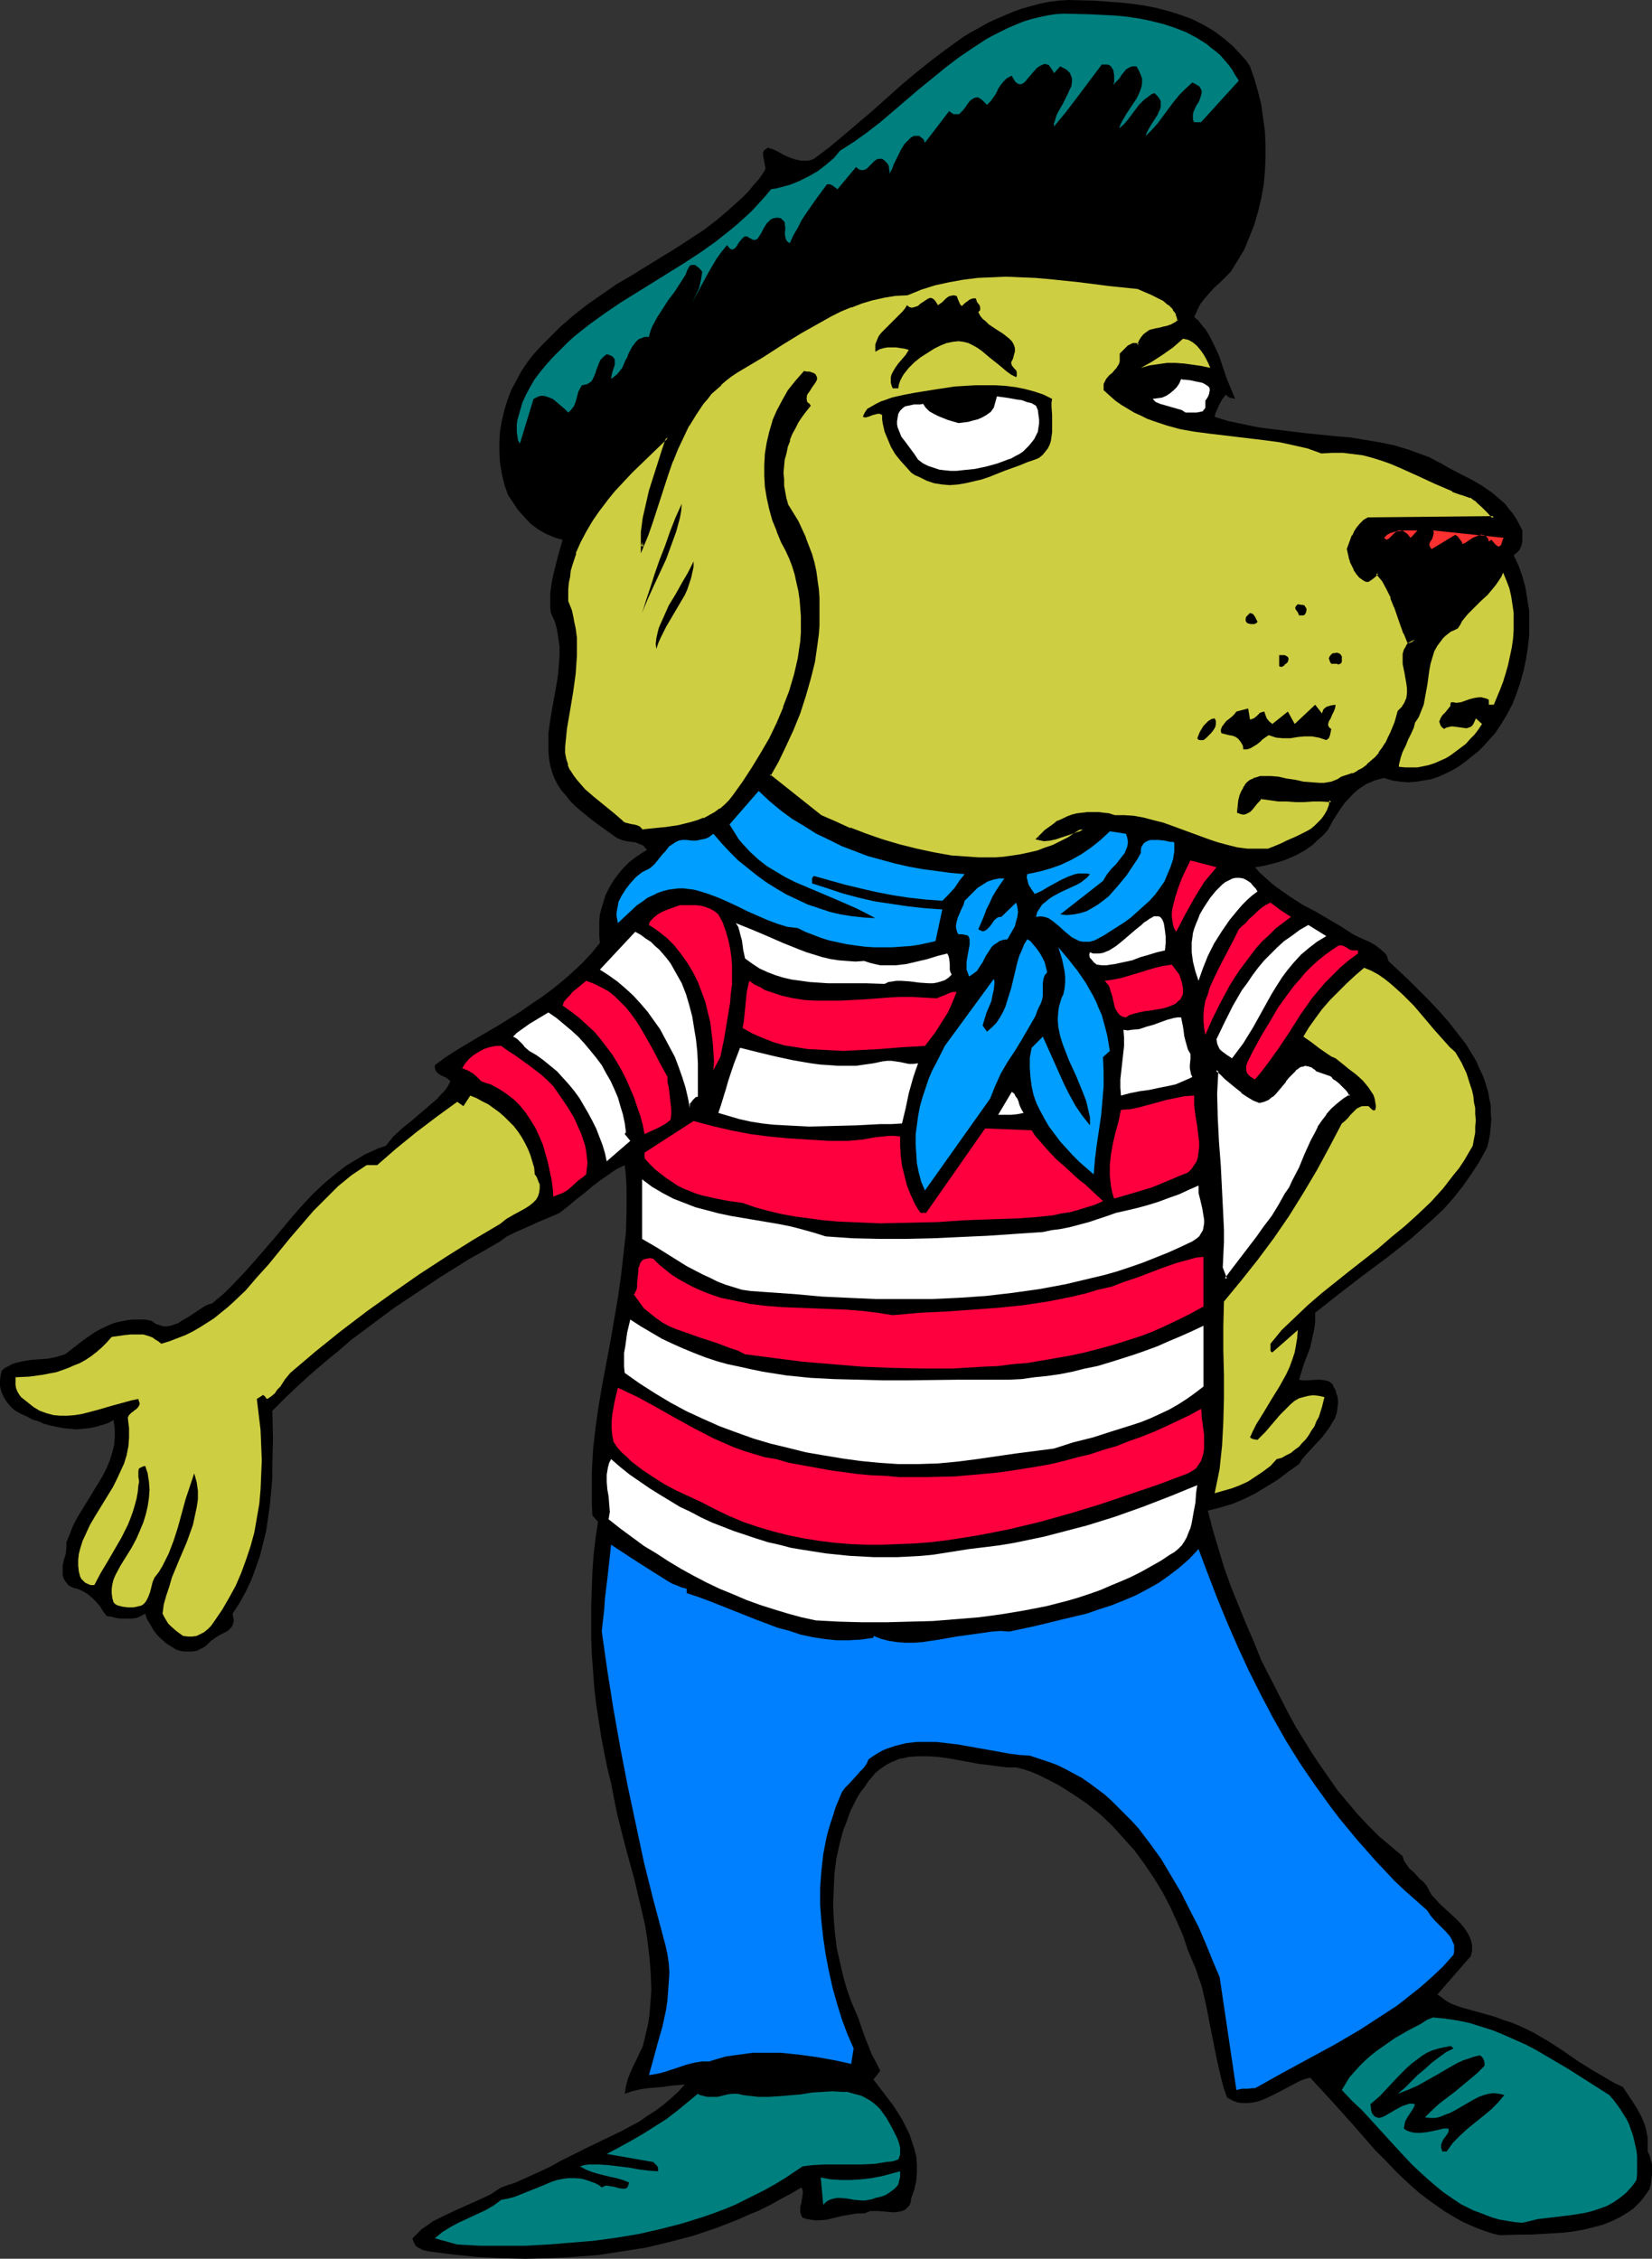 <?xml version="1.0" encoding="UTF-8" standalone="no"?>
<svg
   version="1.0"
   width="113.838mm"
   height="155.668mm"
   id="svg60"
   sodipodi:docname="Dog - French 1.wmf"
   xmlns:inkscape="http://www.inkscape.org/namespaces/inkscape"
   xmlns:sodipodi="http://sodipodi.sourceforge.net/DTD/sodipodi-0.dtd"
   xmlns="http://www.w3.org/2000/svg"
   xmlns:svg="http://www.w3.org/2000/svg">
  <rect width="100%" height="100%" fill="#333333" stroke="none"/>
  <sodipodi:namedview
     id="namedview60"
     pagecolor="#ffffff"
     bordercolor="#000000"
     borderopacity="0.25"
     inkscape:showpageshadow="2"
     inkscape:pageopacity="0.0"
     inkscape:pagecheckerboard="0"
     inkscape:deskcolor="#d1d1d1"
     inkscape:document-units="mm" />
  <defs
     id="defs1">
    <pattern
       id="WMFhbasepattern"
       patternUnits="userSpaceOnUse"
       width="6"
       height="6"
       x="0"
       y="0" />
  </defs>
  <path
     style="fill:#000000;fill-opacity:1;fill-rule:evenodd;stroke:none"
     d="m 325.559,17.29 1.131,3.232 0.969,3.393 0.808,3.232 0.485,3.555 0.485,3.393 0.162,3.555 v 3.555 l -0.162,3.555 -0.323,3.393 -0.646,3.555 -0.808,3.393 -0.969,3.393 -1.293,3.232 -1.293,3.232 -1.777,2.909 -1.777,2.909 -1.454,1.454 -1.454,1.454 -1.454,1.293 -1.293,1.454 -1.131,1.293 -1.131,1.454 -0.808,1.616 -0.808,1.778 1.131,0.97 0.969,1.293 0.969,1.131 0.808,1.293 0.646,1.293 0.646,1.293 1.293,2.747 1.939,5.817 1.131,2.747 1.131,2.747 -0.646,-0.162 -0.808,-0.162 -0.485,-0.323 -0.485,-0.485 -0.969,1.293 -0.808,1.454 -0.323,0.808 -0.323,0.646 -0.323,0.808 -0.162,0.808 3.716,1.131 3.878,0.808 3.878,0.808 3.878,0.485 7.917,0.97 7.917,0.808 4.039,0.323 3.878,0.646 3.878,0.646 3.878,0.808 3.716,1.131 3.554,1.293 1.777,0.646 1.777,0.97 1.616,0.808 1.616,0.97 3.07,1.616 2.908,1.454 2.747,1.616 2.585,1.778 1.131,0.97 1.131,0.97 1.131,0.97 0.969,1.293 0.969,1.131 0.969,1.454 0.808,1.454 0.808,1.616 v 1.778 0.97 l -0.162,0.97 -0.323,0.808 -0.323,0.646 -0.646,0.646 -0.808,0.646 1.293,2.747 0.969,2.747 0.808,2.909 0.485,3.07 0.485,3.07 v 3.07 3.07 l -0.323,3.232 -0.485,3.07 -0.646,3.07 -0.808,2.909 -0.969,2.909 -1.131,2.909 -1.454,2.747 -1.454,2.424 -1.616,2.424 -1.454,1.616 -1.454,1.616 -1.454,1.454 -1.616,1.293 -1.616,1.293 -1.777,1.293 -1.616,0.97 -1.939,0.97 -1.777,0.808 -1.939,0.646 -1.939,0.323 -1.939,0.323 -2.1,0.162 -2.1,-0.162 -2.1,-0.323 -2.1,-0.646 -1.293,0.323 -1.131,0.323 -1.131,0.485 -1.131,0.485 -0.969,0.646 -0.969,0.646 -0.969,0.808 -0.969,0.97 -1.777,1.939 -1.454,2.101 -1.454,2.262 -1.293,2.424 -0.808,0.97 -0.969,0.97 -1.131,0.97 -0.969,0.97 -2.262,1.616 -2.424,1.293 -2.585,1.131 -2.585,0.808 -2.585,0.646 -2.747,0.485 1.293,1.454 1.616,1.454 1.454,1.293 1.454,1.131 3.231,2.262 3.231,2.101 3.393,1.778 6.624,3.878 3.231,2.101 1.293,0.646 1.454,0.646 1.454,0.646 1.454,0.808 1.293,0.97 1.131,0.97 0.485,0.485 0.323,0.646 0.162,0.485 0.162,0.646 5.332,5.009 5.332,5.332 2.585,2.747 2.424,2.747 2.262,2.909 2.262,2.909 1.777,2.909 0.969,1.616 0.646,1.616 0.808,1.616 0.646,1.616 0.485,1.616 0.485,1.616 0.323,1.778 0.323,1.616 v 1.778 l 0.162,1.778 -0.162,1.778 -0.162,1.939 -0.323,1.778 -0.485,1.939 -1.939,3.555 -2.1,3.232 -2.262,3.232 -2.424,3.07 -2.585,2.909 -2.747,2.585 -2.908,2.585 -2.908,2.585 -3.07,2.424 -3.07,2.424 -6.301,4.686 -6.301,4.848 -3.07,2.424 -3.07,2.424 v 1.293 1.131 l -0.323,2.262 -0.485,2.101 -0.485,2.262 -1.616,4.201 -0.646,2.101 -0.646,2.101 0.969,0.162 h 1.131 l 2.262,-0.162 h 1.293 l 1.131,0.162 1.131,0.323 0.323,0.323 0.485,0.323 0.323,0.808 0.485,0.808 0.162,0.808 0.323,0.808 0.162,1.454 -0.162,1.454 -0.162,1.293 -0.485,1.454 -0.808,1.293 -0.646,1.131 -0.969,1.293 -0.969,1.293 -2.1,2.262 -2.1,2.262 -0.969,1.131 -0.808,1.293 -2.747,1.939 -2.747,2.101 -2.908,1.778 -2.908,1.778 -2.908,1.454 -3.07,1.293 -3.231,0.97 -3.231,0.808 1.293,5.009 1.454,4.848 1.454,4.848 1.777,5.009 3.878,9.534 2.1,4.848 1.939,4.848 3.554,6.948 3.554,6.948 1.939,3.555 2.1,3.393 2.1,3.393 2.262,3.393 2.262,3.232 2.262,3.232 2.585,3.07 2.585,3.07 2.747,2.909 2.747,2.747 3.07,2.585 3.07,2.585 0.323,1.131 0.646,0.97 0.808,1.131 0.969,0.808 1.777,1.939 0.969,0.808 0.808,0.97 0.646,1.293 0.646,1.131 0.969,0.97 0.969,1.131 2.1,1.939 2.262,2.101 0.969,0.97 0.969,1.131 0.808,1.131 0.646,1.131 0.485,1.131 0.323,1.293 v 1.454 l -0.323,1.454 -8.725,10.019 0.969,0.646 0.808,0.646 0.969,0.646 0.969,0.485 2.1,0.808 2.262,0.646 4.685,1.293 2.262,0.646 2.1,0.808 2.1,0.646 1.939,0.808 2.1,0.97 1.939,0.97 3.878,2.262 3.716,2.424 3.716,2.585 3.878,2.424 3.878,2.262 1.939,1.131 2.1,0.97 2.585,3.878 1.131,1.778 1.131,2.101 0.808,1.939 0.323,1.131 0.485,2.262 v 1.131 1.293 1.293 l 0.485,0.97 0.323,1.131 0.323,1.293 v 1.293 1.454 l -0.162,1.293 -0.162,1.293 -0.323,1.131 -0.808,1.131 -0.808,1.131 -0.808,0.97 -0.969,0.97 -0.808,0.808 -1.131,0.808 -2.1,1.293 -2.262,1.131 -2.424,0.97 -2.424,0.646 -2.585,0.646 -2.747,0.485 -2.747,0.323 -5.493,0.323 -2.908,0.162 h -2.747 l -5.332,0.162 -1.939,-0.485 -1.939,-0.646 -1.777,-0.646 -1.939,-0.808 -1.777,-0.808 -1.777,-0.97 -3.231,-1.939 -3.231,-2.262 -3.231,-2.424 -2.908,-2.585 -3.07,-2.909 -2.747,-2.909 -2.908,-2.909 -5.493,-6.302 -5.655,-6.302 -5.655,-6.14 -1.293,0.323 -1.293,0.485 -2.747,1.454 -2.747,1.454 -2.585,1.293 -1.454,0.646 -1.293,0.485 -1.454,0.323 -1.293,0.162 h -1.454 l -1.293,-0.162 -1.293,-0.485 -1.454,-0.808 -0.808,-2.262 -0.646,-2.424 -1.131,-4.848 -0.969,-4.848 -0.969,-4.848 -0.969,-5.009 -1.131,-4.848 -0.808,-2.262 -0.808,-2.424 -0.969,-2.262 -0.969,-2.262 -1.293,-3.878 -1.616,-3.717 -1.777,-3.878 -1.939,-3.717 -2.262,-3.717 -2.424,-3.555 -2.585,-3.555 -2.908,-3.232 -2.908,-3.232 -3.07,-2.909 -3.393,-2.747 -3.554,-2.424 -1.777,-1.131 -1.777,-1.131 -1.777,-0.97 -1.939,-0.97 -1.939,-0.97 -1.939,-0.808 -1.939,-0.646 -1.939,-0.485 h -2.424 l -2.424,-0.323 -2.585,-0.323 -2.585,-0.323 -5.17,-0.97 -2.747,-0.485 -2.424,-0.323 -2.585,-0.162 h -2.585 l -2.424,0.162 -1.293,0.323 -1.131,0.162 -1.131,0.485 -1.131,0.485 -0.969,0.485 -0.969,0.646 -1.131,0.808 -0.969,0.808 -0.808,0.97 -0.969,1.131 -0.969,1.454 -1.131,1.454 -0.969,1.616 -0.808,1.616 -0.808,1.616 -0.646,1.778 -0.646,1.778 -0.646,1.616 -0.969,3.717 -0.808,3.717 -0.485,3.878 -0.162,3.878 -0.162,3.878 0.162,4.04 0.323,3.717 0.485,3.878 0.808,3.555 0.808,3.555 0.969,3.393 1.131,3.232 1.939,4.525 0.808,2.424 0.808,2.262 1.777,4.525 1.131,2.101 1.131,2.262 -1.777,2.262 2.585,3.393 2.585,3.393 1.131,1.778 1.131,1.778 0.969,1.939 0.969,1.939 0.646,1.939 0.646,1.939 0.485,1.939 0.162,2.101 v 2.101 l -0.162,2.101 -0.485,2.262 -0.808,2.262 -0.162,1.131 -0.323,0.808 -0.646,0.646 -0.485,0.485 -0.808,0.323 -0.808,0.162 -0.808,0.162 h -0.969 l -1.777,-0.162 -1.939,-0.162 h -1.939 l -0.808,0.323 -0.808,0.323 h -0.969 -0.969 l -1.939,0.323 -1.939,0.323 -1.939,0.485 -1.939,0.485 -2.1,0.162 h -0.969 l -1.131,-0.162 -0.969,-0.162 -1.131,-0.323 -0.323,-0.485 -0.162,-0.485 -0.162,-0.323 v -0.646 -0.97 l 0.323,-1.131 0.162,-1.131 0.162,-1.131 v -0.808 l -0.162,-0.485 -0.162,-0.323 -2.747,1.616 -2.747,1.454 -2.585,1.454 -2.908,1.454 -2.747,1.131 -2.908,1.293 -2.908,1.131 -2.908,1.131 -2.908,0.97 -2.908,0.97 -3.07,0.808 -3.07,0.808 -6.14,1.454 -6.14,0.97 -6.301,0.97 -6.301,0.485 -6.301,0.323 -6.301,0.162 -6.301,-0.162 -6.463,-0.323 -6.301,-0.646 -6.14,-0.808 -1.454,-0.323 -0.646,-0.323 -0.646,-0.323 -0.646,-0.485 -0.323,-0.646 -0.323,-0.646 -0.162,-0.646 1.293,-1.293 1.131,-1.131 1.454,-0.97 1.293,-0.97 2.908,-1.454 3.07,-1.454 6.14,-2.747 3.07,-1.454 1.454,-0.97 1.293,-0.808 1.777,-0.646 1.616,-0.485 3.231,-1.454 3.231,-1.454 3.07,-1.454 2.262,-1.293 2.262,-1.131 4.524,-2.262 4.685,-2.262 4.685,-2.262 4.524,-2.424 2.1,-1.454 2.262,-1.454 1.939,-1.454 1.939,-1.616 1.939,-1.778 1.777,-1.939 -1.777,0.162 -1.939,0.162 -1.939,0.323 -2.1,0.162 -1.939,0.162 -2.1,0.323 -1.939,0.485 -1.939,0.646 0.162,-0.97 0.162,-0.97 0.485,-1.939 0.646,-1.616 0.808,-1.778 0.808,-1.616 0.808,-1.778 0.808,-1.616 0.485,-1.939 0.485,-2.101 0.485,-2.101 0.323,-2.262 0.162,-2.101 0.323,-4.201 -0.162,-4.201 -0.323,-4.201 -0.485,-4.201 -0.646,-4.201 -0.969,-4.201 -1.939,-8.241 -1.131,-4.04 -1.131,-4.201 -2.1,-8.241 -0.808,-4.04 -0.808,-4.201 -0.969,-3.878 -0.808,-4.04 -0.808,-4.201 -0.646,-4.201 -0.646,-4.201 -0.485,-4.201 -0.323,-4.363 -0.323,-4.363 -0.162,-4.363 v -4.363 -4.363 l 0.162,-4.363 0.162,-4.363 0.323,-4.363 0.485,-4.201 0.646,-4.201 -1.454,-1.616 -0.162,-2.909 v -2.909 -2.747 -2.909 l 0.323,-5.817 0.646,-5.656 0.808,-5.656 0.969,-5.656 2.1,-11.15 1.939,-11.311 0.808,-5.656 0.646,-5.656 0.646,-5.817 0.162,-5.656 v -2.909 -3.07 l -0.162,-2.909 -0.323,-2.909 -2.262,1.131 -2.1,1.454 -2.1,1.454 -2.1,1.616 -2.1,1.778 -2.1,1.616 -2.1,1.778 -2.1,1.616 -1.777,0.808 -1.939,0.808 -1.939,0.808 -2.1,0.97 -4.039,1.778 -1.939,0.97 -1.777,1.293 -3.878,2.262 -4.039,2.262 -3.878,2.424 -3.878,2.424 -7.755,5.171 -3.878,2.585 -3.716,2.747 -3.878,2.909 -3.716,2.747 -3.554,3.07 -3.554,2.909 -3.554,3.07 -3.393,3.07 -3.393,3.232 -3.231,3.232 0.162,7.11 -0.162,6.948 v 3.555 l -0.323,3.555 -0.323,3.393 -0.485,3.393 -0.485,3.393 -0.808,3.232 -0.808,3.232 -1.131,3.232 -1.131,3.07 -1.454,3.07 -1.616,2.909 -1.777,2.747 0.162,0.97 0.162,0.808 -0.162,0.646 -0.162,0.646 -0.323,0.485 -0.485,0.485 -0.485,0.485 -0.646,0.323 -1.293,0.646 -1.293,0.808 -1.131,0.808 -0.485,0.485 -0.485,0.485 -0.808,0.646 -0.969,0.485 -0.969,0.485 -1.131,0.162 H 48.955 47.986 l -1.131,-0.162 -0.969,-0.323 -1.293,-0.808 -1.293,-0.808 -1.293,-1.131 -1.131,-1.131 -0.969,-1.293 -0.808,-1.454 -0.808,-1.293 -0.485,-1.454 -1.131,0.646 -1.131,0.485 -1.293,0.162 h -1.293 -1.454 l -1.293,-0.162 -1.131,-0.323 -1.293,-0.162 -0.969,-1.293 -0.808,-1.293 -0.969,-1.131 -0.969,-0.97 -1.131,-0.97 -1.293,-0.808 -1.454,-0.646 -0.808,-0.162 -0.808,-0.323 -0.808,-0.485 -0.485,-0.646 -0.485,-0.646 -0.323,-0.646 -0.162,-0.808 v -0.646 -1.616 l 0.323,-1.616 0.485,-1.454 0.162,-1.616 v -1.454 l 0.808,-1.939 0.808,-2.101 0.969,-1.939 1.131,-1.939 2.424,-3.878 1.131,-1.939 1.131,-1.778 1.131,-1.939 0.969,-1.939 0.808,-1.939 0.646,-2.101 0.485,-1.939 0.162,-2.101 v -2.101 l -0.162,-1.131 -0.162,-1.131 -1.454,0.808 -1.616,0.485 -1.616,0.485 -1.616,0.323 -1.616,0.162 -1.777,0.162 -1.616,-0.162 -1.777,-0.162 -1.616,-0.323 -1.616,-0.323 -1.777,-0.485 -1.454,-0.646 -1.616,-0.485 -1.454,-0.808 -1.454,-0.646 -1.454,-0.808 -0.646,-0.485 -0.646,-0.646 -0.969,-1.131 L 0.969,363.903 0.323,362.449 0,360.995 v -1.454 l 0.162,-1.293 0.323,-1.293 0.808,-0.646 0.969,-0.485 0.808,-0.485 0.969,-0.323 2.1,-0.485 2.1,-0.323 2.1,-0.162 2.262,-0.162 2.262,-0.485 0.969,-0.323 1.131,-0.323 5.009,-3.878 2.585,-1.778 1.454,-0.808 1.293,-0.646 1.454,-0.646 1.293,-0.485 1.454,-0.323 1.616,-0.323 1.454,-0.162 h 1.616 1.616 l 1.616,0.323 1.131,0.808 0.969,0.323 0.969,0.323 h 0.969 l 0.969,-0.162 0.969,-0.323 0.969,-0.323 0.969,-0.646 1.939,-1.131 1.939,-1.293 1.939,-1.293 0.969,-0.485 1.131,-0.323 3.07,-2.585 2.747,-2.747 2.747,-2.909 2.585,-2.909 5.17,-5.979 4.847,-5.817 2.585,-2.909 2.585,-2.747 2.747,-2.585 2.908,-2.424 2.908,-2.262 1.616,-0.97 1.616,-0.97 1.616,-0.97 1.777,-0.808 1.777,-0.808 1.939,-0.646 1.939,-2.424 2.262,-2.101 2.424,-1.939 2.262,-1.939 2.262,-1.939 2.262,-1.939 0.969,-1.131 0.969,-0.97 0.808,-1.131 0.646,-1.293 -0.485,-0.485 -0.646,-0.485 -1.454,-0.646 -0.646,-0.485 -0.485,-0.485 -0.323,-0.808 v -0.323 -0.485 l 2.585,-1.939 2.747,-1.778 5.655,-3.393 5.816,-3.393 5.655,-3.555 2.747,-1.939 2.908,-1.939 2.585,-1.939 2.585,-2.101 2.585,-2.262 2.585,-2.424 2.262,-2.424 2.262,-2.747 -0.162,-1.939 v -1.778 -1.939 l 0.162,-1.778 0.485,-1.778 0.485,-1.616 0.485,-1.616 0.808,-1.616 0.808,-1.454 0.969,-1.454 1.131,-1.454 1.131,-1.293 1.293,-1.293 1.454,-1.131 1.616,-1.131 1.616,-0.97 -0.485,-0.485 -0.323,-0.485 -0.485,-0.323 -0.485,-0.162 -1.131,-0.485 -1.131,-0.162 -1.293,-0.162 -1.293,-0.323 -1.131,-0.485 -0.485,-0.323 -0.485,-0.323 -2.908,-2.101 -3.07,-2.262 -2.747,-2.262 -1.293,-1.131 -1.293,-1.293 -1.131,-1.454 -1.131,-1.293 -0.969,-1.454 -0.808,-1.616 -0.646,-1.616 -0.485,-1.778 -0.323,-1.778 -0.162,-2.101 v -2.262 -2.262 l 0.323,-2.262 0.323,-2.262 0.808,-4.525 0.808,-4.525 0.323,-2.262 0.162,-2.262 0.162,-2.262 v -2.262 l -0.323,-2.101 -0.323,-2.262 -0.646,-2.262 -0.969,-2.101 -0.162,-1.293 v -1.293 -1.293 -1.293 l 0.323,-2.424 0.485,-2.424 1.131,-4.525 0.646,-2.262 0.646,-2.262 -1.293,-0.323 -0.969,-0.323 -1.131,-0.485 -1.131,-0.485 -1.939,-1.131 -1.939,-1.454 -1.616,-1.778 -1.616,-1.778 -1.293,-1.939 -1.293,-1.939 -0.969,-2.747 -0.646,-2.747 -0.485,-2.909 -0.162,-2.747 v -2.747 l 0.162,-2.747 0.485,-2.747 0.646,-2.747 0.808,-2.585 0.969,-2.585 1.293,-2.424 1.293,-2.424 1.616,-2.424 1.616,-2.101 1.939,-2.101 1.939,-1.939 1.616,-1.616 1.616,-1.616 3.554,-3.07 3.554,-2.747 3.716,-2.585 3.716,-2.585 3.878,-2.262 7.594,-4.686 3.716,-2.262 3.716,-2.424 3.716,-2.424 3.393,-2.585 3.393,-2.909 3.231,-2.909 1.616,-1.616 1.454,-1.778 1.454,-1.616 1.293,-1.939 0.162,-0.323 0.162,-0.485 -0.162,-0.808 -0.323,-1.616 -0.162,-0.808 v -0.808 l 0.162,-0.323 0.162,-0.323 0.485,-0.323 0.485,-0.323 1.454,0.485 1.293,0.646 1.454,0.808 1.454,0.646 1.454,0.485 1.616,0.323 h 0.808 0.808 l 0.808,-0.162 0.808,-0.323 3.878,-2.909 3.878,-3.232 7.594,-6.464 7.594,-6.787 3.878,-3.232 4.039,-3.232 3.878,-2.909 4.039,-2.909 2.1,-1.293 2.1,-1.131 2.262,-1.293 2.1,-0.97 2.262,-0.97 2.262,-0.97 2.262,-0.808 2.262,-0.646 2.424,-0.646 2.424,-0.485 2.424,-0.323 L 278.219,0 l 6.624,0.162 6.624,0.485 3.231,0.323 3.393,0.485 3.231,0.646 3.07,0.808 3.07,0.97 3.07,1.131 2.908,1.454 2.747,1.616 1.293,0.97 1.293,0.97 1.131,0.97 1.293,1.131 2.262,2.424 1.131,1.293 z"
     id="path1" />
  <path
     style="fill:#007f7f;fill-opacity:1;fill-rule:evenodd;stroke:none"
     d="M 322.65,21.007 312.795,31.833 h -1.777 l -0.323,-0.646 v -0.646 -0.808 l 0.162,-0.646 0.646,-1.454 0.808,-1.293 0.485,-1.454 0.162,-0.646 v -0.646 l -0.323,-0.646 -0.323,-0.485 -0.808,-0.485 -0.969,-0.485 -1.777,1.616 -1.616,1.616 -1.454,1.778 -1.454,1.939 -2.747,3.717 -1.454,1.616 -1.616,1.616 0.162,-0.646 0.323,-0.646 0.808,-1.454 1.777,-2.747 0.323,-0.808 0.323,-0.646 0.162,-0.646 v -0.646 -0.808 l -0.323,-0.646 -0.485,-0.646 -0.808,-0.808 -0.808,0.323 -0.646,0.485 -1.293,0.97 -1.293,1.293 -0.969,1.293 -0.485,0.646 -0.485,0.646 -0.969,1.293 -1.131,1.293 -1.131,0.97 0.323,-0.97 0.485,-0.97 1.131,-1.939 1.293,-1.939 1.293,-1.939 0.485,-0.97 0.485,-1.131 0.323,-0.97 0.162,-0.97 v -1.131 l -0.323,-0.97 -0.485,-1.131 -0.646,-1.131 h -0.646 -0.485 l -0.485,0.162 -0.323,0.162 -0.808,0.485 -0.646,0.808 -0.646,0.808 -0.162,0.323 -0.323,0.485 -0.646,0.646 -0.646,0.646 v 0.162 h -0.162 V 21.653 l 0.162,-0.162 v -0.808 -0.97 l -0.162,-1.131 -0.162,-0.485 -0.323,-0.485 -0.162,-0.323 -0.485,-0.323 -0.485,-0.162 h -0.646 -0.808 l -6.301,8.403 -3.07,4.04 -1.616,1.939 -1.454,1.778 v -0.808 l 0.323,-0.97 0.323,-1.131 0.485,-0.97 1.293,-2.262 1.131,-2.262 0.485,-1.131 0.485,-0.97 0.162,-1.131 v -0.97 l -0.323,-0.808 -0.162,-0.485 -0.808,-0.808 -0.485,-0.323 -0.646,-0.323 -0.646,-0.323 -1.616,1.778 -0.323,-0.646 -0.323,-0.485 -0.485,-0.646 -0.162,-0.323 -0.485,-0.162 -0.646,-0.162 -0.808,0.323 -0.646,0.323 -0.646,0.485 -1.131,1.293 -1.131,1.293 -0.485,0.646 -0.485,0.485 -0.485,0.323 -0.485,0.162 -0.646,-0.162 -0.485,-0.323 -0.323,-0.323 -0.162,-0.323 -0.323,-0.485 -0.323,-0.646 -0.646,0.323 -0.646,0.323 -0.808,0.808 -0.808,0.97 -0.646,0.97 -0.485,1.131 -0.646,0.97 -0.808,1.131 -0.969,0.97 -0.323,-0.323 -0.323,-0.323 -0.646,-0.646 -0.485,-0.323 -0.485,-0.323 h -0.485 l -0.646,0.162 -0.485,0.323 -0.485,0.323 -0.646,0.808 -0.646,0.97 -0.646,0.808 -0.646,0.646 -0.323,0.323 h -0.485 -0.485 -0.485 l -0.485,-0.323 -0.646,-0.485 -6.301,8.241 -0.162,-0.323 -0.162,-0.485 -0.323,-0.323 -0.485,-0.323 -0.323,-0.323 h -0.485 -0.485 -0.485 l -0.808,0.485 -0.485,0.485 -1.131,1.131 -0.808,1.293 -0.646,1.293 -0.646,1.293 -0.323,0.646 -0.323,0.646 -0.485,1.293 -0.646,1.293 v -0.646 l -0.162,-0.646 v -0.485 l -0.162,-0.485 -0.323,-0.485 -0.323,-0.323 -0.485,-0.485 -0.485,-0.323 h -0.485 -0.485 l -0.485,0.162 -0.485,0.323 -0.646,0.646 -0.808,0.808 -0.646,0.646 -0.323,0.162 -0.485,0.162 h -0.485 -0.323 l -0.646,-0.323 -0.485,-0.485 -4.847,5.817 -0.646,-0.485 -0.646,-0.485 -0.646,-0.323 h -0.323 -0.485 l -2.747,3.717 -2.585,3.717 -1.293,1.939 -0.969,1.939 -1.131,1.939 -0.969,2.101 -0.485,-0.323 -0.323,-0.323 -0.162,-0.323 -0.162,-0.485 -0.162,-1.131 0.162,-1.293 -0.162,-0.97 V 57.85 l -0.323,-0.323 -0.323,-0.323 -0.323,-0.323 -0.646,-0.162 h -0.646 l -0.808,0.162 -0.646,0.323 -0.485,0.485 -0.485,0.485 -0.808,1.293 -0.646,1.293 -0.646,0.97 -0.323,0.485 -0.323,0.162 -0.485,0.162 -0.485,-0.162 -0.646,-0.323 -0.808,-0.485 h -0.485 l -0.323,0.162 -0.323,0.323 -0.323,0.323 -0.646,0.808 -0.485,0.808 -0.485,0.646 -0.323,0.162 -0.323,0.162 h -0.323 l -0.323,-0.162 -0.323,-0.323 -0.485,-0.646 -1.454,1.778 -1.293,1.778 -1.131,1.939 -1.131,1.939 -2.1,3.878 -2.1,3.878 0.969,-1.939 0.969,-2.101 0.485,-2.101 0.323,-2.101 -0.646,-0.808 -0.808,-0.646 -0.485,-0.323 h -0.323 -0.485 l -0.485,0.162 -0.646,1.131 -0.485,1.293 -1.454,2.262 -1.454,2.262 -1.616,2.101 -1.454,2.262 -1.454,2.262 -1.293,2.424 -0.485,1.293 -0.323,1.293 h -1.131 l -0.808,0.323 -0.808,0.323 -0.646,0.646 -0.485,0.646 -0.485,0.646 -0.969,1.778 -0.323,0.97 -0.485,0.808 -0.808,1.939 -0.646,0.808 -0.646,0.808 -0.808,0.646 -0.808,0.646 0.162,-0.97 0.162,-0.808 0.323,-0.97 0.323,-0.97 v -0.97 -0.323 l -0.162,-0.323 -0.323,-0.485 -0.323,-0.162 -0.646,-0.323 -0.646,-0.162 -0.646,0.485 -0.485,0.485 -0.485,0.485 -0.323,0.646 -0.485,1.293 -0.323,0.808 -0.162,0.646 -0.485,1.131 -0.323,0.646 -0.323,0.485 -0.485,0.323 -0.485,0.323 -0.646,0.162 -0.808,0.162 -0.485,0.808 -0.485,0.97 -0.485,1.939 -0.323,0.97 -0.323,0.808 -0.646,0.808 -0.808,0.808 -0.969,-0.97 -0.969,-0.808 -1.131,-0.97 -0.969,-0.808 -1.293,-0.485 -0.485,-0.162 -0.646,-0.162 h -0.646 l -0.646,0.162 -0.646,0.323 -0.646,0.323 -3.554,11.635 -0.485,-0.808 -0.162,-1.131 -0.162,-0.97 v -1.131 -0.97 l 0.162,-1.131 0.646,-2.262 0.646,-2.262 0.969,-2.101 1.131,-2.101 1.131,-1.939 1.616,-2.101 1.616,-1.939 1.777,-1.939 1.777,-1.778 1.777,-1.778 1.777,-1.616 3.878,-3.07 4.039,-2.909 4.039,-2.747 16.641,-10.342 4.201,-2.747 3.878,-2.747 3.878,-3.07 1.939,-1.616 1.777,-1.616 1.939,-1.778 1.616,-1.778 1.777,-1.939 1.616,-1.939 1.131,-0.162 1.293,-0.323 2.424,-0.646 2.424,-0.97 2.585,-1.293 2.262,-1.293 2.1,-1.616 2.1,-1.778 0.808,-0.97 0.808,-0.97 3.554,-2.262 3.393,-2.424 3.554,-2.747 3.231,-2.747 6.786,-5.817 3.393,-2.747 3.554,-2.909 3.393,-2.585 3.554,-2.424 3.716,-2.424 1.777,-0.97 1.939,-0.97 1.939,-0.97 1.939,-0.808 1.939,-0.808 2.1,-0.646 1.939,-0.485 2.262,-0.485 1.939,-0.323 2.262,-0.162 6.624,0.162 3.393,0.162 3.231,0.162 3.393,0.323 3.231,0.485 3.07,0.646 3.231,0.808 2.908,0.97 2.908,1.131 2.747,1.454 1.293,0.808 1.293,0.808 1.131,0.97 1.293,0.97 1.131,0.97 2.1,2.424 0.969,1.293 0.808,1.454 z"
     id="path2" />
  <path
     style="fill:#cece42;fill-opacity:1;fill-rule:evenodd;stroke:none"
     d="m 296.476,74.978 3.393,1.454 1.616,0.808 1.616,0.808 1.454,1.131 0.646,0.485 0.485,0.646 0.485,0.808 0.485,0.646 0.162,0.808 0.323,0.97 -0.808,0.646 -0.646,0.323 -0.808,0.485 -0.646,0.162 -1.454,0.323 -1.454,0.323 -1.454,0.485 -0.646,0.162 -0.646,0.485 -0.646,0.485 -0.485,0.646 -0.485,0.808 -0.485,1.131 -0.646,-0.323 h -0.646 l -0.646,0.323 -0.485,0.323 -1.131,0.808 -0.969,1.131 v 0.97 0.808 l -0.162,0.808 -0.323,0.646 -0.323,0.485 -0.323,0.485 -0.969,0.808 -0.808,0.808 -0.646,0.808 -0.323,0.646 -0.162,0.485 -0.162,0.646 v 0.808 l 1.454,1.293 1.616,1.293 1.454,1.131 1.616,0.97 1.616,0.97 1.777,0.808 1.616,0.808 1.777,0.646 3.393,1.131 3.554,0.808 3.554,0.808 3.716,0.485 7.432,0.808 7.432,0.97 3.716,0.485 3.554,0.646 3.716,0.97 3.554,1.131 2.747,-0.162 2.747,0.162 2.747,0.162 2.585,0.485 2.424,0.646 2.424,0.808 2.424,0.808 2.262,0.97 4.685,2.101 4.524,2.101 4.524,1.939 2.262,0.97 2.424,0.808 0.808,0.485 0.808,0.485 1.616,1.454 1.293,1.616 0.808,0.646 0.646,0.646 -32.637,0.323 -1.131,0.646 -0.969,0.808 -0.646,0.97 -0.646,0.97 -0.485,1.131 -0.485,1.131 -0.808,2.262 0.323,2.101 0.323,1.131 0.485,0.97 0.485,0.97 0.646,1.131 0.808,0.808 0.969,0.808 0.646,0.162 h 0.485 l 0.323,-0.162 0.485,-0.162 0.808,-0.808 0.646,-0.808 0.808,1.131 0.808,0.97 1.131,2.101 1.131,2.262 0.808,2.424 1.616,4.525 0.969,2.424 0.969,2.262 1.616,-0.646 -0.646,0.485 -0.485,0.323 -0.485,0.485 -0.323,0.485 -0.323,0.485 -0.323,0.485 -0.162,1.131 -0.162,1.131 0.162,1.131 0.323,2.585 0.646,2.585 v 1.454 1.293 l -0.162,1.131 -0.485,1.293 -0.323,0.646 -0.323,0.485 -0.485,0.646 -0.646,0.485 -0.808,2.909 -1.131,2.747 -0.646,1.293 -0.646,1.454 -0.808,1.293 -0.969,1.131 -0.969,1.131 -0.969,1.131 -1.131,0.97 -1.293,0.97 -1.131,0.646 -1.454,0.646 -1.454,0.646 -1.454,0.323 -0.969,0.646 -0.808,0.323 -0.969,0.323 -0.969,0.162 -0.969,0.162 h -0.969 -2.262 l -2.1,-0.323 -2.262,-0.485 -2.1,-0.323 -2.1,-0.323 -2.1,-0.323 h -1.777 l -0.969,0.162 -0.808,0.162 -0.808,0.323 -0.646,0.323 -0.646,0.485 -0.646,0.646 -0.485,0.808 -0.485,0.808 -0.485,1.131 -0.162,1.131 -0.323,1.454 v 1.616 l 0.485,0.162 h 0.485 0.485 0.485 l 0.646,-0.485 0.808,-0.646 1.131,-1.454 0.646,-0.808 0.646,-0.485 2.424,0.323 2.1,0.162 2.262,0.162 h 2.262 2.1 2.262 2.262 2.585 l -0.323,1.454 -0.485,1.293 -0.646,1.131 -0.808,1.131 -0.808,0.97 -0.969,0.97 -1.131,0.646 -1.131,0.808 -2.585,1.293 -2.585,1.131 -1.293,0.646 -1.131,0.485 -2.424,0.97 -2.747,0.162 -2.747,-0.162 -2.585,-0.323 -2.585,-0.485 -2.585,-0.808 -2.424,-0.646 -4.847,-1.778 -4.847,-1.778 -2.262,-0.808 -2.424,-0.808 -2.424,-0.646 -2.585,-0.323 -2.585,-0.323 h -2.585 l -1.293,-0.323 -1.454,-0.323 -1.454,-0.162 h -2.747 l -1.293,0.162 -1.293,0.323 -1.293,0.323 -1.293,0.323 -1.293,0.646 -1.131,0.485 -1.131,0.808 -1.131,0.808 -1.131,0.808 -0.969,0.808 -0.969,1.131 0.808,0.162 h 0.808 1.454 l 1.454,-0.323 1.454,-0.485 2.908,-1.131 1.454,-0.485 1.454,-0.162 -1.939,1.131 -1.939,1.293 -1.939,0.97 -1.939,0.97 -2.1,0.808 -2.1,0.646 -2.1,0.485 -2.1,0.485 -2.262,0.323 -2.262,0.323 -2.1,0.162 h -2.262 -2.262 -2.262 l -4.685,-0.485 -4.524,-0.808 -4.524,-0.808 -4.524,-1.293 -4.362,-1.293 -4.362,-1.454 -4.201,-1.454 -3.878,-1.778 -3.716,-1.616 -13.41,-10.665 2.1,-3.717 1.939,-4.04 1.939,-4.201 1.777,-4.363 1.454,-4.363 1.293,-4.686 0.969,-4.525 0.808,-4.686 0.162,-2.262 0.323,-2.424 v -2.262 -2.262 -2.424 l -0.323,-2.262 -0.162,-2.262 -0.485,-2.262 -0.485,-2.262 -0.485,-2.262 -0.808,-2.101 -0.808,-2.262 -0.969,-2.101 -0.969,-2.101 -1.293,-2.101 -1.293,-1.939 -0.485,-1.778 -0.323,-1.778 -0.323,-1.778 -0.162,-1.616 v -1.778 l 0.162,-1.778 0.162,-1.778 0.323,-1.616 0.485,-1.778 0.485,-1.616 0.646,-1.616 0.808,-1.454 0.808,-1.616 0.969,-1.454 0.969,-1.454 1.131,-1.293 -0.323,-0.323 -0.323,-0.323 -0.323,-0.646 v -0.646 -0.646 l 0.323,-0.646 0.485,-0.646 0.808,-1.293 0.485,-0.646 0.323,-0.485 0.162,-0.646 V 98.247 l -0.162,-0.323 -0.162,-0.323 -0.323,-0.162 -0.485,-0.162 h -0.323 l -0.646,-0.162 -0.646,-0.162 -2.1,2.424 -1.939,2.424 -1.454,2.585 -1.454,2.747 -1.131,2.585 -0.808,2.747 -0.646,2.909 -0.485,2.747 -0.162,2.909 v 2.909 l 0.162,2.909 0.485,2.747 0.646,2.909 0.808,2.909 1.131,2.909 1.131,2.747 1.131,2.101 0.969,2.101 0.808,2.101 0.646,2.262 0.646,2.101 0.323,2.262 0.323,2.101 0.323,2.262 v 2.101 l 0.162,2.262 -0.162,2.262 -0.162,2.101 -0.323,2.262 -0.323,2.101 -0.485,2.101 -0.485,2.262 -1.293,4.201 -1.454,4.201 -1.777,4.201 -1.939,4.04 -2.262,3.878 -2.262,3.878 -2.424,3.555 -2.424,3.555 -1.131,1.293 -1.293,1.293 -1.131,0.97 -1.454,0.97 -1.454,0.808 -1.454,0.808 -1.616,0.485 -1.616,0.485 -3.231,0.808 -3.393,0.485 -3.231,0.323 -3.07,0.485 -0.323,-0.646 -0.646,-0.323 -0.646,-0.323 -0.646,-0.162 -0.808,-0.162 -0.808,-0.162 -0.646,-0.162 -0.646,-0.323 -2.424,-2.101 -5.009,-4.201 -2.585,-2.262 -1.131,-1.131 -0.969,-1.131 -0.969,-1.293 -0.808,-1.293 -0.646,-1.454 -0.323,-1.616 -0.323,-1.616 v -1.616 l 0.485,-4.848 0.808,-4.686 0.646,-4.848 0.646,-4.686 0.323,-2.424 0.162,-2.262 v -2.262 l -0.162,-2.424 -0.162,-2.424 -0.485,-2.262 -0.646,-2.424 -0.808,-2.262 v -1.616 -1.778 l 0.162,-1.616 0.162,-1.616 0.323,-1.616 0.323,-1.454 0.969,-3.07 1.293,-2.909 1.454,-2.747 1.616,-2.747 1.777,-2.747 2.1,-2.585 2.1,-2.424 2.1,-2.424 2.424,-2.424 4.685,-4.686 4.685,-4.363 -1.131,3.393 -1.131,3.555 -1.131,3.393 -0.969,3.555 -0.969,3.555 -0.646,3.717 -0.485,3.555 -0.162,1.778 v 1.939 l 1.131,-3.07 1.131,-3.232 2.262,-6.302 2.1,-6.464 1.131,-3.232 1.293,-3.232 1.454,-3.07 1.454,-3.07 1.777,-2.909 1.939,-2.747 1.131,-1.293 1.131,-1.293 1.131,-1.293 1.293,-1.131 1.293,-1.131 1.454,-1.131 1.454,-0.97 1.616,-0.97 5.009,-3.07 5.009,-3.232 5.17,-3.07 5.17,-2.909 2.585,-1.454 2.585,-1.293 2.747,-1.131 2.747,-0.97 2.747,-0.808 3.07,-0.646 2.908,-0.485 3.07,-0.162 3.554,-1.454 3.716,-1.131 3.554,-0.97 3.716,-0.646 3.716,-0.323 3.878,-0.162 3.716,-0.162 3.716,0.162 h 3.878 l 3.878,0.323 7.594,0.808 7.755,0.97 z"
     id="path3" />
  <path
     style="fill:#000000;fill-opacity:1;fill-rule:evenodd;stroke:none"
     d="m 296.476,75.301 h -0.162 l 3.393,1.454 1.616,0.808 1.616,0.808 v 0 l 1.293,1.131 v -0.162 l 0.646,0.646 0.646,0.646 h -0.162 l 0.485,0.646 v 0 l 0.485,0.646 h -0.162 l 0.323,0.808 0.162,0.97 0.162,-0.485 -0.646,0.646 v 0 l -0.646,0.323 v 0 l -0.808,0.485 0.162,-0.162 -0.808,0.323 -1.454,0.323 h 0.162 l -1.454,0.323 h -0.162 l -1.293,0.323 h -0.162 l -0.646,0.323 -0.646,0.485 v 0 l -0.646,0.485 -0.646,0.808 -0.485,0.808 -0.485,1.131 0.485,-0.323 -0.808,-0.162 h -0.808 l -0.646,0.323 -0.646,0.323 -0.969,0.97 -1.131,1.131 v 1.131 0.808 0 l -0.162,0.646 v 0 l -0.323,0.646 v -0.162 l -0.323,0.646 0.162,-0.162 -0.485,0.485 -0.808,0.97 -0.808,0.646 -0.808,0.97 -0.323,0.646 v 0 l -0.323,0.646 v 0.646 0.97 l 1.616,1.454 v 0 l 1.454,1.293 v 0 l 1.616,1.131 1.616,0.97 v 0 l 1.616,0.97 1.777,0.808 1.616,0.808 1.777,0.646 v 0 l 3.393,1.131 3.554,0.97 v 0 l 3.716,0.646 3.716,0.485 14.864,1.778 3.554,0.485 3.716,0.808 v 0 l 3.554,0.808 3.554,1.293 2.908,-0.162 h 2.747 v 0 l 2.585,0.323 2.585,0.323 v 0 l 2.424,0.646 2.585,0.808 2.262,0.808 v 0 l 2.262,0.97 4.685,2.101 4.524,2.101 4.524,1.939 v 0.162 l 2.262,0.808 h 0.162 l 2.262,0.808 v -0.162 l 0.808,0.646 0.808,0.485 h -0.162 l 1.616,1.454 1.454,1.454 1.293,1.454 0.323,-0.646 -32.798,0.323 -1.131,0.646 -0.162,0.162 -0.808,0.808 v 0 l -0.808,0.97 v 0 l -0.646,0.97 v 0 l -0.485,1.131 h -0.162 l -1.293,3.555 0.485,2.101 v 0.162 l 0.323,0.97 v 0.162 l 0.485,0.97 0.485,0.97 v 0.162 l 0.646,0.97 v 0 l 0.808,0.97 1.131,0.808 0.646,0.323 h 0.646 l 0.485,-0.323 0.485,-0.323 0.808,-0.646 0.808,-0.808 h -0.646 l 0.808,0.97 v 0 l 0.808,0.97 v 0 l 1.131,2.101 1.131,2.262 h -0.162 l 0.969,2.424 v -0.162 l 1.616,4.686 0.808,2.262 0.162,0.162 0.969,2.424 2.1,-0.485 -0.323,-0.808 -0.646,0.485 v 0 l -0.485,0.485 h -0.162 l -0.485,0.323 -0.323,0.485 v 0 l -0.323,0.646 -0.323,0.485 v 0 l -0.323,1.131 v 0 1.293 1.293 l 0.485,2.424 0.485,2.747 0.162,1.293 v 0 1.293 -0.162 l -0.162,1.293 v 0 l -0.485,1.131 v 0 l -0.323,0.646 v -0.162 l -0.323,0.646 v 0 l -0.485,0.485 -0.646,0.646 -0.808,2.909 v 0 l -1.131,2.747 v 0 l -0.646,1.293 -0.646,1.454 v -0.162 l -0.808,1.293 -0.969,1.293 h 0.162 l -0.969,1.131 -1.131,0.97 -1.131,0.97 h 0.162 l -1.293,0.97 -1.293,0.646 h 0.162 l -1.454,0.808 v -0.162 l -1.454,0.485 -1.454,0.485 -0.969,0.646 v 0 l -0.808,0.323 v 0 l -0.808,0.323 -0.969,0.162 v 0 l -0.969,0.162 v 0 h -0.969 l -2.262,-0.162 h 0.162 l -2.262,-0.162 -2.1,-0.485 -2.262,-0.323 -2.1,-0.485 -1.939,-0.162 h -0.162 -1.777 -0.162 -0.808 v 0 l -0.969,0.323 -0.646,0.162 -0.162,0.162 -0.808,0.323 -0.646,0.485 -0.646,0.646 v 0.162 l -0.485,0.646 v 0.162 l -0.485,0.808 -0.485,1.131 v 0 l -0.323,1.293 -0.162,1.454 v 0 l 0.485,1.293 0.162,0.323 0.162,-1.616 v 0 l 0.162,-1.293 0.323,-1.293 v 0 l 0.323,-0.97 v 0 l 0.485,-0.808 v 0 l 0.485,-0.808 v 0.162 l 0.485,-0.646 v 0 l 0.646,-0.485 v 0 l 0.646,-0.323 v 0 l 0.808,-0.323 0.808,-0.162 v 0 l 0.808,-0.162 v 0 l 1.777,0.162 v 0 l 1.939,0.162 2.1,0.323 2.262,0.485 2.262,0.323 2.1,0.323 v 0 l 2.262,0.162 0.969,-0.162 v 0 h 1.131 v 0 l 0.969,-0.323 0.808,-0.323 h 0.162 l 0.808,-0.323 h 0.162 l 0.808,-0.646 -0.162,0.162 1.616,-0.485 1.454,-0.485 v -0.162 l 1.454,-0.646 v 0 l 1.293,-0.646 1.131,-0.97 h 0.162 l 1.131,-0.97 0.969,-1.131 0.969,-1.131 v 0 l 0.969,-1.293 0.646,-1.293 v 0 l 0.808,-1.454 0.646,-1.293 h 0.162 l 0.969,-2.747 v -0.162 l 0.969,-2.747 -0.162,0.162 0.646,-0.646 0.485,-0.485 v 0 l 0.323,-0.646 v 0 l 0.323,-0.646 h 0.162 l 0.323,-1.293 v 0 l 0.323,-1.293 v 0 -1.293 -0.162 l -0.162,-1.293 -0.485,-2.585 -0.485,-2.585 -0.162,-1.131 v 0 l 0.162,-1.131 v 0 l 0.323,-0.97 h -0.162 l 0.323,-0.485 v 0 l 0.323,-0.485 h -0.162 l 0.485,-0.323 0.485,-0.485 h -0.162 l 0.646,-0.485 v 0.162 l 3.393,-2.101 -4.847,1.454 0.485,0.323 -0.969,-2.262 v 0 l -0.808,-2.262 -1.616,-4.686 v 0 l -0.969,-2.424 v 0 l -1.131,-2.262 -1.131,-2.101 v 0 l -0.808,-1.131 v 0 l -1.131,-1.293 -0.969,0.97 -0.808,0.808 h 0.162 l -0.485,0.162 h 0.162 l -0.485,0.162 h 0.162 -0.485 v 0 l -0.485,-0.162 h 0.162 l -1.131,-0.808 v 0.162 l -0.808,-0.97 h 0.162 l -0.646,-0.97 v 0 l -0.485,-0.97 -0.485,-0.97 v 0 l -0.162,-1.131 v 0.162 l -0.485,-2.101 v 0.162 l 1.293,-3.393 v 0 l 0.485,-1.131 v 0.162 l 0.646,-1.131 h -0.162 l 0.808,-0.808 v 0 l 0.969,-0.808 h -0.162 l 1.131,-0.646 h -0.162 l 33.444,-0.323 -1.939,-1.939 -1.454,-1.454 -1.454,-1.454 -0.162,-0.162 -0.808,-0.485 -0.808,-0.485 -2.424,-0.808 v 0 l -2.262,-0.97 v 0 l -4.524,-1.939 -4.524,-2.101 -4.685,-2.101 -2.262,-0.97 h -0.162 l -2.262,-0.97 -2.424,-0.646 -2.585,-0.646 v 0 l -2.585,-0.485 -2.747,-0.323 v 0 h -2.747 l -2.747,0.162 v 0 l -3.554,-1.131 -3.554,-0.97 v 0 l -3.716,-0.646 -3.716,-0.646 -14.864,-1.616 -3.554,-0.646 -3.716,-0.646 v 0 l -3.554,-0.97 -3.393,-0.97 h 0.162 l -1.777,-0.646 -1.616,-0.808 -1.777,-0.808 -1.616,-0.97 h 0.162 l -1.616,-0.97 -1.616,-1.131 v 0 l -1.454,-1.131 v 0 l -1.454,-1.454 0.162,0.323 -0.162,-0.808 v 0.162 l 0.162,-0.646 v 0 l 0.162,-0.646 v 0.162 l 0.323,-0.646 -0.162,0.162 0.808,-0.808 0.808,-0.808 0.808,-0.808 0.485,-0.646 0.323,-0.485 v 0 l 0.323,-0.646 v -0.162 l 0.162,-0.646 v -0.162 l 0.162,-0.808 -0.162,-0.97 v 0.323 l 0.969,-1.131 0.969,-0.97 v 0.162 l 0.485,-0.323 v 0 l 0.485,-0.162 v 0 h 0.646 -0.162 l 0.969,0.162 0.646,-1.293 0.485,-0.808 v 0 l 0.485,-0.646 v 0.162 l 0.646,-0.646 v 0.162 l 0.485,-0.485 v 0 l 0.646,-0.162 v 0 l 1.454,-0.485 h -0.162 l 1.454,-0.162 h 0.162 l 1.293,-0.485 0.808,-0.162 0.808,-0.485 v 0 l 0.808,-0.323 v -0.162 l 0.808,-0.646 -0.162,-1.131 -0.323,-0.808 v -0.162 l -0.485,-0.646 v -0.162 l -0.485,-0.646 v 0 l -0.646,-0.646 -0.646,-0.646 v 0 l -1.454,-1.131 v 0 l -1.616,-0.808 -1.616,-0.808 -3.393,-1.454 z"
     id="path4" />
  <path
     style="fill:#000000;fill-opacity:1;fill-rule:evenodd;stroke:none"
     d="m 322.327,209.907 -0.162,1.778 0.808,0.323 0.646,0.162 h 0.485 l 0.485,-0.162 0.969,-0.485 0.646,-0.646 v 0 l 1.293,-1.616 v 0 l 0.646,-0.646 0.485,-0.646 -0.323,0.162 2.424,0.323 2.262,0.323 v 0 h 2.262 l 2.262,0.162 h 2.1 l 2.262,-0.162 h 2.262 l 2.585,0.162 -0.485,-0.485 -0.162,1.454 v -0.162 l -0.485,1.293 v 0 l -0.646,1.131 v 0 l -0.808,1.131 0.162,-0.162 -0.969,0.97 -0.969,0.97 v 0 l -0.969,0.808 -1.131,0.646 v 0 l -2.585,1.293 -2.585,1.131 -1.293,0.646 -1.131,0.485 -2.424,0.97 h 0.162 -2.747 -2.747 v 0 l -2.585,-0.323 -2.585,-0.646 v 0 l -2.424,-0.646 -2.424,-0.808 -4.847,-1.778 -4.847,-1.778 -2.262,-0.808 -2.585,-0.646 -2.424,-0.646 v 0 l -2.585,-0.485 -2.424,-0.162 h -2.747 0.162 l -1.454,-0.485 v 0 l -1.454,-0.162 -1.293,-0.162 h -2.908 l -1.293,0.162 -1.454,0.162 v 0 l -1.293,0.323 -1.293,0.485 v 0 l -1.293,0.646 -1.131,0.485 h -0.162 l -0.969,0.808 -1.131,0.808 v 0 l -1.131,0.808 v 0 l -0.969,0.97 -1.454,1.454 1.454,0.323 0.808,0.162 1.616,-0.162 1.454,-0.323 1.454,-0.485 2.908,-0.97 1.293,-0.485 1.454,-0.323 -0.323,-0.646 -1.777,1.131 -1.939,1.293 v 0 l -1.939,0.97 -1.939,0.97 v 0 l -1.939,0.646 -2.1,0.808 -2.1,0.485 -2.262,0.485 v 0 l -2.1,0.323 -2.262,0.323 -2.1,0.162 v 0 h -2.262 -2.262 l -2.262,-0.162 v 0 l -4.685,-0.323 -4.524,-0.808 -4.524,-0.97 v 0 l -4.524,-1.131 -4.362,-1.293 -4.201,-1.454 -4.201,-1.616 v 0.162 l -3.878,-1.778 -3.716,-1.616 v 0 l -13.41,-10.665 0.162,0.485 2.1,-3.717 1.939,-4.04 1.939,-4.201 1.777,-4.363 v 0 l 1.454,-4.525 1.293,-4.525 1.131,-4.525 v -0.162 l 0.646,-4.525 0.323,-2.424 0.162,-2.262 v -0.162 -2.262 -2.262 -2.424 0 l -0.162,-2.262 -0.323,-2.262 -0.323,-2.424 v 0 l -0.485,-2.262 -0.646,-2.262 -0.808,-2.101 -0.808,-2.101 v -0.162 l -0.969,-2.101 -0.969,-2.101 v 0 l -1.293,-2.101 -1.293,-2.101 v 0.162 l -0.485,-1.778 v 0.162 l -0.323,-1.778 -0.323,-1.778 v 0 -1.616 l -0.162,-1.778 0.162,-1.778 v 0 l 0.162,-1.778 v 0.162 l 0.485,-1.778 0.323,-1.616 0.646,-1.616 h -0.162 l 0.646,-1.616 0.808,-1.454 0.808,-1.616 v 0 l 0.969,-1.454 0.969,-1.293 v 0 l 1.293,-1.616 -0.485,-0.646 -0.323,-0.162 v 0 l -0.323,-0.646 0.162,0.162 -0.162,-0.646 v 0.162 l 0.162,-0.808 -0.162,0.162 0.323,-0.646 0.485,-0.646 v 0 l 0.808,-1.293 0.485,-0.646 0.323,-0.485 v 0 l 0.323,-0.646 V 98.247 l -0.323,-0.646 -0.323,-0.323 -0.808,-0.323 v 0 l -0.485,-0.162 v 0 h -0.646 l -0.808,-0.162 -2.262,2.585 v 0 l -1.939,2.424 -1.454,2.585 v 0 l -1.454,2.747 -1.131,2.585 v 0.162 l -0.808,2.747 -0.646,2.747 v 0 l -0.485,2.909 -0.162,2.909 v 2.909 l 0.162,2.909 0.485,2.909 v 0 l 0.646,2.909 0.808,2.909 1.131,2.747 v 0.162 l 1.131,2.747 1.131,2.101 0.969,2.101 v 0 l 0.808,2.101 0.646,2.101 0.485,2.262 v 0 l 0.485,2.101 0.323,2.262 0.162,2.101 v 0 l 0.162,2.101 v 2.262 2.262 -0.162 l -0.162,2.262 -0.323,2.101 -0.323,2.262 -0.485,2.101 v 0 l -0.485,2.101 -1.293,4.363 -1.616,4.201 0.162,-0.162 -1.777,4.201 0.646,0.323 1.777,-4.201 v 0 l 1.454,-4.201 1.293,-4.363 0.646,-2.101 v 0 l 0.323,-2.101 0.485,-2.262 0.162,-2.262 0.162,-2.101 v 0 l 0.162,-2.262 v -2.262 l -0.162,-2.101 v 0 l -0.162,-2.262 -0.323,-2.101 -0.485,-2.262 v 0 l -0.646,-2.262 -0.646,-2.101 -0.808,-2.262 v 0 l -0.969,-2.101 -1.131,-2.101 -1.131,-2.747 v 0 l -0.969,-2.909 -0.808,-2.747 -0.646,-2.909 v 0 l -0.485,-2.909 -0.323,-2.909 v 0.162 -2.909 0 l 0.323,-2.909 0.323,-2.747 v 0 l 0.646,-2.747 0.969,-2.747 h -0.162 l 1.131,-2.585 1.454,-2.747 v 0.162 l 1.454,-2.585 1.939,-2.424 v 0 l 2.1,-2.424 -0.323,0.162 h 0.646 l 0.485,0.162 v 0 l 0.485,0.162 -0.162,-0.162 0.485,0.162 0.323,0.162 h -0.162 l 0.162,0.162 v 0 l 0.162,0.323 V 98.247 98.732 98.571 l -0.162,0.646 v -0.162 l -0.323,0.646 -0.485,0.646 -0.808,1.131 v 0.162 l -0.485,0.646 -0.323,0.646 -0.162,0.808 0.162,0.808 0.323,0.808 0.323,0.323 0.485,0.323 V 105.519 l -1.131,1.293 h -0.162 l -0.969,1.454 -0.969,1.454 v 0 l -0.808,1.616 -0.808,1.454 -0.646,1.616 v 0.162 l -0.485,1.616 -0.485,1.616 -0.323,1.616 v 0.162 l -0.323,1.778 v 0 1.778 1.778 l 0.162,1.616 v 0.162 l 0.162,1.778 0.485,1.616 v 0.162 l 0.485,1.778 1.293,2.101 1.293,1.939 v 0 l 0.969,2.101 0.969,2.101 v 0 l 0.808,2.101 0.646,2.262 0.646,2.262 0.485,2.101 v 0 l 0.323,2.262 0.323,2.262 0.162,2.424 v -0.162 l 0.162,2.424 v 2.262 l -0.162,2.262 v 0 l -0.162,2.262 -0.162,2.424 -0.808,4.686 v -0.162 l -0.969,4.686 -1.293,4.525 -1.616,4.525 0.162,-0.162 -1.777,4.363 -1.939,4.201 -1.939,4.04 -2.262,4.04 13.733,10.827 3.716,1.616 3.878,1.616 0.162,0.162 4.039,1.454 4.362,1.454 4.362,1.454 4.524,1.131 v 0 l 4.685,0.97 4.524,0.646 4.524,0.485 h 0.162 l 2.262,0.162 h 2.262 l 2.262,-0.162 v 0 l 2.262,-0.162 2.262,-0.162 2.1,-0.323 v 0 l 2.262,-0.485 2.1,-0.646 2.1,-0.646 2.1,-0.808 v 0 l 1.939,-0.97 1.939,-0.97 h 0.162 l 1.939,-1.293 3.231,-2.262 -3.231,0.646 -1.454,0.485 -2.908,1.131 -1.454,0.485 -1.293,0.323 v 0 h -1.454 v 0 l -0.646,-0.162 -0.808,-0.162 0.162,0.646 0.969,-0.97 0.969,-0.97 v 0 l 0.969,-0.808 v 0.162 l 1.131,-0.808 1.131,-0.808 v 0 l 1.131,-0.485 1.293,-0.646 -0.162,0.162 1.293,-0.485 1.293,-0.323 v 0 l 1.293,-0.323 1.454,-0.162 h -0.162 2.747 v 0 l 1.454,0.162 1.293,0.323 v 0 l 1.454,0.323 h 2.585 v 0 l 2.585,0.323 2.424,0.485 v 0 l 2.424,0.485 2.424,0.808 2.424,0.808 4.685,1.778 4.847,1.778 2.585,0.808 2.424,0.646 v 0 l 2.585,0.485 2.747,0.323 v 0 l 2.747,0.162 2.908,-0.162 2.424,-0.97 1.131,-0.485 1.293,-0.646 2.585,-1.131 2.585,-1.293 v 0 l 1.131,-0.808 1.131,-0.646 v -0.162 l 1.131,-0.808 0.808,-0.97 v -0.162 l 0.808,-0.97 0.646,-1.293 v 0 l 0.485,-1.293 v -0.162 l 0.323,-1.778 h -2.908 -2.262 -2.262 -2.1 -2.262 l -2.262,-0.162 h 0.162 l -2.262,-0.162 -2.585,-0.485 -0.808,0.808 -0.485,0.646 v 0 l -1.293,1.616 v 0 l -0.646,0.646 v -0.162 l -0.646,0.485 v -0.162 l -0.485,0.162 h 0.162 -0.485 v 0 h -0.485 0.162 l -0.485,-0.162 z"
     id="path5" />
  <path
     style="fill:#000000;fill-opacity:1;fill-rule:evenodd;stroke:none"
     d="m 202.283,188.254 -1.939,4.04 -2.262,3.878 v 0 l -2.262,3.717 -2.424,3.717 -2.424,3.393 v 0 l -1.131,1.454 v 0 l -1.131,1.131 v 0 l -1.293,1.131 v -0.162 l -1.293,0.97 v 0 l -1.454,0.808 -1.454,0.808 v -0.162 l -1.616,0.646 -1.616,0.485 -3.231,0.808 v 0 l -3.231,0.485 -3.231,0.323 -3.07,0.323 0.323,0.162 -0.485,-0.485 -0.485,-0.485 -0.808,-0.323 v 0 l -0.646,-0.162 h -0.162 l -0.808,-0.162 -0.646,-0.162 v 0 l -0.646,-0.162 v 0 l -0.646,-0.323 h 0.162 l -2.424,-2.101 v 0 l -5.17,-4.201 v 0 l -2.424,-2.101 -1.131,-1.293 -0.969,-1.131 v 0 l -0.969,-1.293 -0.808,-1.293 v 0.162 l -0.646,-1.454 h 0.162 l -0.485,-1.454 v 0 l -0.323,-1.616 v 0 -1.616 0 l 0.485,-4.848 0.808,-4.686 0.808,-4.848 0.646,-4.686 0.162,-2.262 v -0.162 l 0.162,-2.262 v -2.262 -2.424 0 l -0.323,-2.424 -0.485,-2.262 v -0.162 l -0.485,-2.262 -0.969,-2.424 v 0.162 -1.616 -1.778 0.162 l 0.162,-1.778 0.323,-1.454 0.162,-1.616 v 0 l 0.485,-1.616 0.969,-2.909 h -0.162 l 1.293,-2.909 1.454,-2.747 v 0 l 1.616,-2.747 1.777,-2.585 2.1,-2.747 -0.162,0.162 2.1,-2.585 2.262,-2.424 2.262,-2.424 4.685,-4.525 4.685,-4.525 -0.485,-0.323 -1.131,3.393 -1.131,3.555 -1.131,3.555 -1.131,3.555 -0.808,3.555 v 0 l -0.808,3.555 -0.485,3.717 v 0 1.778 3.717 l 1.939,-4.686 v 0 l 1.131,-3.232 2.1,-6.464 2.1,-6.464 1.131,-3.232 v 0.162 l 1.293,-3.232 1.454,-3.07 1.454,-3.07 v 0.162 l 1.777,-2.909 1.939,-2.909 v 0 l 1.131,-1.293 0.969,-1.293 v 0 l 1.293,-1.131 1.293,-1.131 h -0.162 l 1.293,-1.131 1.454,-1.131 v 0 l 1.454,-0.97 1.616,-0.97 5.17,-3.07 5.009,-3.232 5.009,-3.07 5.17,-2.909 v 0 l 2.585,-1.454 2.585,-1.293 2.747,-1.131 -0.162,0.162 2.908,-1.131 2.747,-0.808 v 0 l 2.908,-0.646 2.908,-0.485 v 0 l 3.231,-0.162 3.554,-1.454 v 0 l 3.554,-1.131 3.716,-0.808 v 0 l 3.554,-0.646 3.878,-0.485 h -0.162 l 3.878,-0.162 3.716,-0.162 3.716,0.162 3.878,0.162 v 0 l 3.716,0.323 7.755,0.808 7.594,0.97 7.755,0.808 0.162,-0.646 -7.755,-0.97 -7.755,-0.97 -7.594,-0.808 -3.878,-0.323 v 0 l -3.878,-0.162 h -3.716 -3.716 l -3.878,0.323 v 0 l -3.716,0.323 -3.716,0.646 v 0 l -3.716,0.97 -3.554,1.131 h -0.162 l -3.554,1.293 h 0.162 l -3.07,0.323 h -0.162 l -2.908,0.323 -2.908,0.646 v 0 l -2.908,0.97 -2.747,0.97 v 0 l -2.747,1.131 -2.585,1.293 -2.585,1.454 h -0.162 l -5.17,2.909 -5.009,3.07 -5.009,3.232 -5.17,3.07 -1.454,0.97 -1.616,0.97 v 0 l -1.293,1.131 -1.293,1.131 h -0.162 l -1.131,1.131 -1.293,1.293 v 0 l -1.131,1.293 -0.969,1.454 h -0.162 l -1.939,2.747 -1.777,2.909 v 0 l -1.454,3.07 -1.454,3.07 -1.293,3.232 v 0 l -1.131,3.232 -2.262,6.464 -2.1,6.464 -1.131,3.07 v 0 l -1.131,3.07 0.646,0.162 v -1.939 l 0.162,-1.778 v 0 l 0.485,-3.555 0.646,-3.555 v 0 l 0.969,-3.555 0.969,-3.555 1.131,-3.555 1.293,-3.393 1.293,-4.848 -5.655,5.333 -4.685,4.686 -2.262,2.424 -2.262,2.424 -2.1,2.424 v 0.162 l -2.1,2.585 -1.777,2.585 -1.616,2.747 v 0.162 l -1.454,2.747 -1.293,2.909 v 0.162 l -0.969,2.909 -0.323,1.616 v 0 l -0.323,1.616 -0.162,1.616 -0.162,1.616 v 0 l -0.162,1.778 0.162,1.616 0.808,2.424 0.646,2.424 v -0.162 l 0.323,2.424 0.323,2.262 v 0 l 0.162,2.424 -0.162,2.262 v 2.262 0 l -0.323,2.424 -0.646,4.686 -0.808,4.686 -0.646,4.686 -0.646,4.848 v 0.162 l 0.162,1.616 v 0.162 l 0.162,1.616 v 0 l 0.485,1.454 v 0.162 l 0.646,1.454 v 0 l 0.808,1.293 0.969,1.293 v 0 l 1.131,1.293 1.131,1.131 2.424,2.262 v 0 l 5.17,4.201 v 0 l 2.424,2.101 0.646,0.323 0.808,0.323 v 0 h 0.808 l 0.808,0.162 h -0.162 l 0.808,0.162 h -0.162 l 0.646,0.323 v -0.162 l 0.485,0.485 v -0.162 l 0.485,0.808 3.393,-0.323 3.231,-0.485 3.231,-0.485 v 0 l 3.393,-0.646 1.616,-0.646 1.454,-0.485 h 0.162 l 1.454,-0.808 1.454,-0.808 v 0 l 1.454,-0.97 v 0 l 1.293,-0.97 v 0 l 1.131,-1.293 v 0 l 1.131,-1.454 h 0.162 l 2.424,-3.555 2.424,-3.555 2.262,-3.717 v -0.162 l 2.262,-3.878 1.939,-4.04 z"
     id="path6" />
  <path
     style="fill:#000000;fill-opacity:1;fill-rule:evenodd;stroke:none"
     d="m 254.146,77.725 0.162,0.485 0.162,0.485 0.646,0.808 0.162,0.485 v 0.323 0.485 l -0.485,0.485 0.485,0.97 0.646,0.808 0.808,0.646 0.808,0.808 1.939,1.293 1.777,1.131 0.808,0.646 0.808,0.646 0.646,0.646 0.485,0.808 0.323,0.97 v 0.97 l -0.162,0.485 -0.162,0.646 -0.162,0.646 -0.323,0.646 -0.162,0.323 v 0.162 l 0.162,0.646 0.646,0.808 0.485,0.485 0.162,0.485 v 0.646 0.323 l -0.162,0.323 -1.293,-0.646 -1.131,-0.808 -2.1,-1.778 -2.262,-1.778 -2.1,-1.778 -1.131,-0.808 -1.131,-0.646 -1.293,-0.646 -1.293,-0.323 -1.293,-0.162 -1.454,0.162 -1.616,0.323 -0.808,0.323 -0.808,0.323 -1.616,0.808 -1.777,1.131 -1.777,1.131 -1.616,1.293 -1.454,1.454 -0.646,0.808 -0.646,0.808 -0.485,0.808 -0.485,0.97 -0.323,0.97 -0.162,0.97 h -1.454 l -0.323,-0.808 -0.162,-0.646 V 98.894 98.247 l 0.162,-0.646 0.323,-0.646 0.646,-1.131 0.808,-1.131 1.939,-2.262 0.808,-1.293 -1.131,-0.323 -1.131,-0.162 -1.131,-0.162 h -1.131 -0.969 l -0.969,0.162 -1.131,0.323 -1.131,0.646 V 90.653 89.683 l 0.323,-0.808 0.323,-0.808 0.323,-0.646 0.646,-0.808 1.293,-1.293 2.747,-2.747 1.454,-1.454 0.646,-0.808 0.485,-0.808 0.646,0.485 0.646,0.162 0.646,-0.162 0.485,-0.162 0.485,-0.162 0.485,-0.485 0.969,-0.646 0.969,-0.646 0.323,-0.162 0.485,-0.162 0.485,0.162 0.485,0.323 0.485,0.646 0.485,0.808 1.131,-0.808 0.969,-0.97 0.646,-0.485 0.485,-0.162 0.808,-0.162 0.808,0.162 0.162,0.323 0.162,0.485 0.485,1.131 0.162,0.323 0.323,0.323 h 0.162 l 0.162,-0.162 0.162,-0.162 0.323,-0.323 0.646,-0.485 0.646,-0.485 0.808,-0.323 h 0.323 z"
     id="path7" />
  <path
     style="fill:#cece42;fill-opacity:1;fill-rule:evenodd;stroke:none"
     d="m 315.218,95.824 -2.262,-0.485 -2.262,-0.323 -2.262,-0.323 -2.262,-0.162 h -2.262 l -2.262,0.323 -2.262,0.323 -2.262,0.646 2.908,-1.616 2.747,-1.778 2.747,-1.939 2.585,-2.262 0.808,0.162 0.646,0.162 1.131,0.646 0.969,0.808 0.969,1.131 0.808,1.131 0.646,1.131 0.646,1.293 z"
     id="path8" />
  <path
     style="fill:#ffffff;fill-opacity:1;fill-rule:evenodd;stroke:none"
     d="m 313.926,104.388 v 0.646 0.646 0.485 l -0.162,0.323 -0.323,0.323 -0.162,0.323 -0.808,0.162 -0.808,0.162 h -1.777 -1.131 l -0.969,-0.646 -1.131,-0.323 -2.262,-0.646 -1.131,-0.323 -1.131,-0.323 -1.131,-0.485 -0.808,-0.808 1.131,-0.162 1.293,-0.162 1.131,-0.485 0.969,-0.646 0.969,-0.808 0.808,-0.808 0.646,-0.97 0.485,-1.131 0.485,0.162 h 0.485 l 1.454,0.162 1.454,0.323 1.616,0.323 0.646,0.323 0.485,0.323 0.485,0.323 0.323,0.485 v 0.646 l -0.162,0.808 -0.323,0.808 -0.323,0.485 z"
     id="path9" />
  <path
     style="fill:#000000;fill-opacity:1;fill-rule:evenodd;stroke:none"
     d="m 274.018,103.903 -0.162,0.97 v 0.97 l 0.162,2.262 v 2.262 2.262 l -0.162,1.131 -0.162,1.131 -0.323,0.97 -0.485,0.97 -0.646,0.808 -0.646,0.808 -0.969,0.808 -1.131,0.485 -1.939,0.646 -1.939,0.808 -4.039,1.454 -4.039,1.616 -1.939,0.646 -2.1,0.485 -2.1,0.485 -1.939,0.323 -2.1,0.162 -1.939,-0.162 -2.1,-0.323 -1.939,-0.646 -1.939,-0.97 -1.131,-0.485 -0.969,-0.646 -1.454,-1.616 -1.454,-1.616 -1.293,-1.616 -1.131,-1.939 -0.808,-1.939 -0.808,-1.939 -0.485,-2.101 -0.162,-1.131 v -1.131 l -0.646,-0.323 h -0.485 l -0.646,0.162 -0.646,0.162 -1.293,0.485 -0.646,0.162 -0.646,-0.162 0.162,-0.485 0.323,-0.646 0.323,-0.485 0.323,-0.485 1.131,-0.646 1.131,-0.646 1.293,-0.646 1.454,-0.485 1.293,-0.485 1.293,-0.323 2.262,-0.485 2.585,-0.485 5.009,-0.808 5.332,-0.808 2.585,-0.162 2.747,-0.162 h 2.585 2.747 l 2.585,0.162 2.585,0.323 2.424,0.485 2.424,0.646 2.424,0.808 z"
     id="path10" />
  <path
     style="fill:#ffffff;fill-opacity:1;fill-rule:evenodd;stroke:none"
     d="m 269.818,105.681 0.485,1.131 0.162,1.293 0.162,1.131 v 1.131 l -0.162,0.97 -0.162,1.131 -0.485,0.97 -0.485,0.97 -0.646,0.808 -0.646,0.808 -0.808,0.808 -0.808,0.808 -0.969,0.646 -0.969,0.485 -1.131,0.646 -0.969,0.323 -2.585,0.97 -2.908,0.808 -3.07,0.646 -3.231,0.323 -1.454,0.162 h -1.616 l -1.616,-0.162 -1.293,-0.162 -1.454,-0.485 -1.454,-0.485 -1.293,-0.646 -1.293,-0.97 -0.969,-1.454 -2.262,-3.07 -1.131,-1.454 -0.646,-1.616 -0.323,-0.808 -0.162,-0.808 v -0.808 l 0.162,-0.97 0.162,-0.97 0.485,-0.808 0.646,-0.646 0.646,-0.485 0.808,-0.162 0.808,-0.162 0.646,-0.162 h 0.808 0.808 l 0.808,-0.162 0.646,0.97 0.969,0.97 1.131,0.646 1.293,0.646 2.424,0.97 2.747,0.808 2.585,-0.323 1.131,-0.323 1.293,-0.323 1.131,-0.485 1.131,-0.646 1.131,-0.808 0.808,-1.131 0.808,-2.909 2.424,0.323 2.747,0.485 1.293,0.162 1.293,0.485 1.293,0.323 z"
     id="path11" />
  <path
     style="fill:#000000;fill-opacity:1;fill-rule:evenodd;stroke:none"
     d="m 167.222,159.652 0.485,-1.454 0.485,-1.616 1.131,-3.393 1.131,-3.555 1.293,-3.717 1.454,-3.717 1.293,-3.717 1.454,-3.717 1.616,-3.555 -0.162,1.939 -0.323,1.778 -0.485,1.778 -0.485,1.778 -1.293,3.555 -1.293,3.555 -3.231,6.948 -1.616,3.555 z"
     id="path12" />
  <path
     style="fill:#ff3030;fill-opacity:1;fill-rule:evenodd;stroke:none"
     d="m 369.182,138.16 -1.777,1.939 -0.969,-1.131 -0.485,-0.323 -0.485,-0.323 -0.485,-0.162 h -0.646 l -0.485,0.162 -0.646,0.485 -0.485,0.485 -0.485,0.485 -0.485,0.485 -0.323,0.162 -0.323,0.162 -0.646,-0.485 0.808,-0.808 0.969,-0.485 1.131,-0.323 1.293,-0.162 1.131,-0.162 h 1.293 z"
     id="path13" />
  <path
     style="fill:#ff3030;fill-opacity:1;fill-rule:evenodd;stroke:none"
     d="m 391.801,140.1 -0.323,0.162 -0.323,0.97 -0.162,0.646 -0.323,0.323 -0.323,0.162 h -0.162 l -0.162,-0.162 -0.323,-0.162 -0.323,-0.323 -0.969,-1.131 -0.646,0.485 -0.162,-0.646 -0.323,-0.485 -0.323,-0.323 -0.485,-0.162 -0.485,-0.162 h -0.323 l -0.969,0.323 -1.131,0.485 -0.969,0.646 -0.969,0.646 -0.808,0.323 v -0.323 l -0.162,-0.323 -0.485,-0.646 -0.485,-0.646 -0.646,-0.485 -6.14,3.717 -0.323,-0.323 -0.162,-0.323 -0.162,-0.485 0.162,-0.646 0.646,-0.97 0.162,-0.646 0.162,-0.646 v -0.485 l -0.162,-0.323 z"
     id="path14" />
  <path
     style="fill:#000000;fill-opacity:1;fill-rule:evenodd;stroke:none"
     d="m 170.938,169.024 -0.162,-1.293 0.162,-1.454 0.323,-1.454 0.323,-1.293 0.646,-1.454 0.646,-1.454 1.293,-2.909 1.777,-2.909 1.616,-2.909 1.616,-2.747 1.454,-2.909 v 1.454 l -0.323,1.454 -0.323,1.454 -0.485,1.454 -0.485,1.454 -0.646,1.454 -1.616,2.747 -1.616,2.747 -1.616,2.747 -1.454,2.909 -0.646,1.454 z"
     id="path15" />
  <path
     style="fill:#cece42;fill-opacity:1;fill-rule:evenodd;stroke:none"
     d="m 389.055,183.568 h -1.293 v -1.293 l -0.646,-0.323 -0.646,-0.162 -0.646,-0.162 h -0.646 l -1.131,0.162 -1.293,0.323 -2.262,0.808 -1.293,0.162 -0.646,-0.162 h -0.646 l -0.162,0.485 v 0.485 l -0.646,0.808 -0.646,0.808 -0.808,0.808 -0.485,0.808 -0.162,0.485 -0.162,0.323 0.162,0.485 0.162,0.485 0.323,0.485 0.646,0.485 0.485,-0.323 0.646,-0.162 0.646,-0.162 h 0.485 l 1.293,0.162 1.131,0.162 1.131,0.162 0.485,-0.162 0.485,-0.162 0.485,-0.323 0.323,-0.485 0.323,-0.646 0.323,-0.808 1.616,1.454 -0.969,1.454 -0.969,1.293 -1.131,1.131 -1.131,1.293 -1.293,0.97 -1.293,0.97 -1.293,0.97 -1.293,0.808 -1.454,0.646 -1.454,0.646 -1.454,0.485 -1.454,0.323 -1.616,0.323 h -1.616 -1.616 l -1.616,-0.162 v -0.485 l 0.162,-0.646 0.162,-0.646 0.162,-0.646 0.485,-1.454 0.808,-1.616 0.646,-1.616 0.808,-1.616 0.646,-1.454 0.323,-1.293 0.969,-1.454 0.646,-1.616 0.646,-1.616 0.323,-1.778 0.646,-3.555 0.485,-3.555 0.323,-1.778 0.485,-1.616 0.485,-1.616 0.808,-1.454 0.969,-1.293 0.485,-0.646 0.646,-0.646 1.454,-1.131 0.808,-0.323 0.969,-0.485 0.646,-0.97 0.485,-0.97 1.454,-1.778 1.616,-1.616 1.777,-1.778 1.777,-1.616 1.616,-1.939 0.646,-0.808 0.646,-0.97 0.646,-0.97 0.485,-1.131 0.808,1.939 0.808,2.101 0.485,2.101 0.323,2.101 0.323,2.262 v 2.262 2.262 l -0.162,2.262 -0.323,2.262 -0.485,2.262 -0.485,2.262 -0.646,2.262 -0.646,2.101 -0.808,2.101 -0.808,1.939 z"
     id="path16" />
  <path
     style="fill:#000000;fill-opacity:1;fill-rule:evenodd;stroke:none"
     d="m 340.1,159.652 -0.323,0.485 -0.323,0.162 h -0.485 -0.646 l -0.323,-0.808 -0.485,-0.646 -0.162,-0.323 v -0.323 l 0.162,-0.323 0.485,-0.485 0.969,0.162 h 0.323 l 0.485,0.162 0.162,0.323 0.323,0.485 v 0.485 z"
     id="path17" />
  <path
     style="fill:#000000;fill-opacity:1;fill-rule:evenodd;stroke:none"
     d="m 327.497,161.914 -0.162,0.323 -0.323,0.162 -0.323,0.162 h -0.323 -0.646 l -0.646,-0.162 -0.323,-0.162 -0.323,-0.485 v -0.323 -0.323 l 0.162,-0.485 0.323,-0.323 0.646,-0.646 0.485,0.162 0.323,0.162 0.485,0.646 0.323,0.646 z"
     id="path18" />
  <path
     style="fill:#000000;fill-opacity:1;fill-rule:evenodd;stroke:none"
     d="m 349.471,171.933 v 0.162 0.323 l -0.323,0.485 h -0.162 l -0.323,0.162 h -0.162 l -0.323,-0.162 h -1.454 l -0.323,-0.485 -0.162,-0.485 -0.162,-0.485 0.162,-0.323 0.162,-0.323 0.323,-0.323 0.323,-0.323 h 0.323 l 0.808,-0.162 0.485,0.162 0.323,0.162 0.162,0.162 0.323,0.485 v 0.323 z"
     id="path19" />
  <path
     style="fill:#000000;fill-opacity:1;fill-rule:evenodd;stroke:none"
     d="m 335.414,172.418 -0.485,0.485 -0.323,0.162 -0.162,0.323 -0.323,0.162 -0.323,0.162 h -0.162 l -0.485,-0.162 v -2.909 h 0.969 0.485 l 0.323,0.162 0.485,0.323 0.162,0.323 v 0.323 z"
     id="path20" />
  <path
     style="fill:#000000;fill-opacity:1;fill-rule:evenodd;stroke:none"
     d="m 344.3,185.83 0.162,-0.485 0.162,-0.485 0.485,-0.485 0.485,-0.323 1.131,-0.323 1.131,-0.162 -0.162,0.97 -0.323,0.808 -0.485,0.97 -0.323,0.808 -0.485,0.808 -0.162,0.646 v 0.485 l 0.162,0.162 0.162,0.323 0.485,0.323 -0.162,0.808 -0.162,0.808 -0.323,0.808 -0.646,0.485 -0.969,-0.323 -0.969,-0.323 -0.969,-0.162 -0.808,-0.162 h -1.939 l -1.777,0.162 -1.939,0.323 h -1.939 l -1.777,-0.162 -0.969,-0.323 -0.969,-0.323 -1.616,1.131 -0.646,0.646 -0.808,0.646 -0.808,0.485 -0.808,0.485 -0.969,0.323 h -0.969 v -0.485 l -0.162,-0.646 -0.485,-0.808 -0.646,-0.808 -0.646,-0.485 -0.808,-0.323 -0.969,-0.162 -1.939,-0.485 -0.162,-0.485 v -0.485 l 0.323,-0.808 0.485,-0.646 0.646,-0.808 0.646,-0.485 0.808,-0.646 0.646,-0.646 0.485,-0.646 3.07,-0.808 0.485,2.909 0.485,-0.162 0.485,-0.162 0.808,-0.646 0.808,-0.808 0.485,-0.162 0.646,-0.162 0.323,0.97 0.323,0.808 0.646,0.808 0.808,0.646 4.039,-3.232 1.777,3.232 5.332,-5.009 z"
     id="path21" />
  <path
     style="fill:#000000;fill-opacity:1;fill-rule:evenodd;stroke:none"
     d="m 313.441,192.778 h -0.969 l -0.485,-0.162 v -0.162 l -0.162,-0.162 0.646,-1.616 0.485,-0.808 0.485,-0.808 0.646,-0.646 0.646,-0.646 0.808,-0.485 0.808,-0.162 0.323,0.646 v 0.808 l -0.162,0.808 -0.485,0.808 -0.646,0.808 -0.646,0.646 -0.646,0.646 z"
     id="path22" />
  <path
     style="fill:#009eff;fill-opacity:1;fill-rule:evenodd;stroke:none"
     d="m 251.237,227.682 -0.646,0.808 -0.646,0.808 -1.293,1.939 -1.616,1.778 -0.808,0.808 -0.808,0.808 -4.362,-0.323 -4.362,-0.485 -4.201,-0.646 -4.201,-0.808 -4.201,-0.97 -4.039,-0.97 -8.078,-2.262 -0.162,0.162 -0.162,0.162 -0.162,0.485 v 1.131 l 4.039,1.293 3.878,1.293 4.201,1.131 4.201,0.97 4.362,0.646 4.362,0.646 4.362,0.485 4.524,0.323 -1.777,8.241 -2.1,0.485 -2.262,0.485 -2.262,0.323 -2.424,0.162 -2.262,0.162 h -2.424 -2.262 l -2.424,-0.162 -2.424,-0.323 -2.262,-0.323 -2.262,-0.485 -2.262,-0.485 -2.1,-0.646 -2.1,-0.808 -2.1,-0.808 -1.939,-0.97 -1.293,-0.162 -1.454,-0.162 -2.585,-0.808 -2.585,-0.97 -2.585,-1.131 -2.585,-1.131 -2.585,-1.293 -2.424,-1.131 -2.585,-1.131 -2.585,-0.97 -2.585,-0.808 -1.293,-0.323 -1.293,-0.162 -1.293,-0.162 h -1.293 l -1.293,0.162 -1.293,0.162 -1.293,0.323 -1.454,0.485 -1.293,0.646 -1.454,0.646 -1.293,0.97 -1.454,0.97 -5.009,4.686 -0.162,-0.97 -0.162,-0.808 v -0.97 l 0.162,-0.97 0.162,-0.808 0.162,-0.97 0.808,-1.616 1.131,-1.778 1.131,-1.454 1.454,-1.616 1.616,-1.293 0.969,-0.485 0.969,-0.485 0.808,-0.646 0.646,-0.646 1.293,-1.616 0.646,-0.808 0.646,-0.646 1.131,-1.454 0.808,-0.485 0.646,-0.485 0.969,-0.485 0.969,-0.162 h 1.131 l 1.293,0.162 h 1.293 l 0.646,-0.162 0.808,-0.162 0.808,-0.162 0.808,-0.323 0.646,-0.485 0.646,-0.485 2.1,2.424 2.1,2.262 2.262,2.262 2.424,1.939 2.424,1.939 2.424,1.778 2.585,1.616 2.747,1.616 2.747,1.293 2.747,1.293 2.908,0.97 2.908,0.97 2.747,0.646 3.07,0.485 3.07,0.323 2.908,0.162 -2.424,-1.293 -2.585,-1.293 -5.17,-2.262 -5.332,-2.262 -5.332,-2.262 -2.585,-1.293 -2.424,-1.454 -2.424,-1.454 -2.262,-1.778 -2.1,-1.939 -1.939,-2.101 -0.969,-1.131 -0.808,-1.293 -0.808,-1.293 -0.808,-1.293 7.594,-8.726 2.747,2.585 2.908,2.424 3.07,2.262 3.231,1.939 3.07,1.939 3.393,1.616 3.231,1.616 3.393,1.293 3.393,1.293 3.554,0.97 3.554,0.97 3.554,0.808 3.554,0.646 3.716,0.485 3.554,0.485 z"
     id="path23" />
  <path
     style="fill:#009eff;fill-opacity:1;fill-rule:evenodd;stroke:none"
     d="m 293.245,217.178 0.323,0.97 0.162,0.808 v 0.808 l -0.162,0.808 -0.323,0.808 -0.323,0.808 -1.131,1.454 -1.131,1.454 -1.293,1.293 -1.131,1.454 -0.485,0.808 -0.485,0.808 -11.148,8.726 1.777,0.162 1.777,-0.162 1.616,-0.323 1.616,-0.485 1.454,-0.808 1.616,-0.97 1.293,-0.97 1.454,-1.131 1.131,-1.293 1.293,-1.454 2.262,-2.747 1.939,-2.909 0.969,-1.454 0.808,-1.454 v -0.808 l 0.162,-0.808 0.323,-0.485 0.323,-0.485 0.485,-0.323 0.646,-0.323 0.646,-0.162 h 0.646 1.454 l 1.454,0.162 1.454,0.323 h 0.646 l 0.485,0.162 v 2.262 l -0.323,2.101 -0.646,1.939 -0.808,1.939 -0.808,1.939 -1.131,1.616 -1.293,1.778 -1.454,1.616 -1.616,1.454 -1.616,1.454 -1.616,1.454 -1.777,1.293 -1.777,1.131 -1.777,1.131 -1.777,1.131 -1.777,0.97 -0.646,0.323 -0.646,0.162 -0.485,0.162 h -0.646 -1.131 l -0.969,-0.162 -0.969,-0.485 -0.969,-0.485 -1.777,-1.454 -1.777,-1.616 -0.808,-0.646 -0.808,-0.646 -0.969,-0.646 -0.969,-0.323 -1.131,-0.162 -1.131,0.162 0.323,-1.293 0.646,-0.97 0.646,-0.97 0.808,-0.646 0.969,-0.808 0.969,-0.646 2.1,-1.131 2.1,-0.97 2.1,-0.97 1.131,-0.646 0.808,-0.646 0.808,-0.646 0.646,-0.808 -0.969,-0.162 h -0.969 -0.969 l -0.969,0.162 -1.777,0.646 -1.777,0.808 -1.777,0.97 -1.777,0.97 -1.616,0.97 -1.777,0.808 -0.808,-1.131 -0.808,-1.293 -0.162,-0.646 -0.162,-0.646 -0.162,-0.646 0.162,-0.808 3.07,-0.646 2.908,-0.808 2.747,-0.97 2.747,-1.293 2.585,-1.454 2.585,-1.778 2.424,-1.939 2.424,-2.262 z"
     id="path24" />
  <path
     style="fill:#ff003f;fill-opacity:1;fill-rule:evenodd;stroke:none"
     d="m 316.834,225.904 -1.616,1.939 -1.616,1.939 -1.293,2.101 -1.293,2.101 -2.424,4.363 -2.262,4.363 -0.485,-0.808 -0.323,-0.97 -0.162,-0.97 -0.162,-1.131 v -1.131 l 0.162,-1.131 0.323,-1.293 0.323,-1.293 0.808,-2.585 0.969,-2.585 1.131,-2.424 1.131,-2.262 z"
     id="path25" />
  <path
     style="fill:#ffffff;fill-opacity:1;fill-rule:evenodd;stroke:none"
     d="m 327.497,232.206 -1.293,0.97 -1.293,1.131 -1.293,1.293 -1.131,1.293 -2.262,2.747 -2.1,3.07 -1.939,3.07 -1.616,3.232 -1.293,3.232 -1.131,3.232 -0.808,-2.424 -0.646,-2.585 -0.323,-2.424 v -2.585 l 0.162,-1.131 0.162,-1.293 0.323,-1.131 0.485,-1.293 0.485,-1.131 0.485,-1.293 0.646,-1.131 0.808,-1.293 1.293,-1.939 1.454,-1.778 0.808,-0.808 0.808,-0.808 0.808,-0.646 0.969,-0.485 0.969,-0.485 0.808,-0.162 h 0.969 l 0.969,0.162 0.969,0.485 0.969,0.646 0.808,0.97 0.485,0.485 z"
     id="path26" />
  <path
     style="fill:#009eff;fill-opacity:1;fill-rule:evenodd;stroke:none"
     d="m 261.578,228.813 -1.131,1.616 -0.969,1.454 -0.969,1.616 -0.808,1.778 -0.808,1.616 -0.646,1.778 -1.454,3.393 0.646,0.323 0.323,0.162 h 0.485 l 0.323,-0.162 0.323,-0.162 0.323,-0.323 0.646,-0.646 1.131,-1.616 0.808,-0.646 0.485,-0.162 h 0.485 l 3.878,-3.717 0.323,1.131 0.162,1.293 -0.162,1.293 -0.323,1.131 -0.323,1.293 -0.646,1.131 -0.646,1.131 -0.646,1.131 -1.131,0.162 -0.969,0.323 -0.646,0.485 -0.808,0.485 -0.646,0.646 -0.485,0.808 -0.969,1.454 -0.808,1.616 -0.969,1.454 -0.485,0.808 -0.646,0.485 -0.646,0.485 -0.808,0.485 -0.323,-0.97 -0.323,-0.808 v -0.97 -0.97 l 0.323,-1.939 0.323,-1.778 0.162,-0.808 v -0.808 -0.646 l -0.162,-0.485 -0.323,-0.485 -0.646,-0.162 -0.808,-0.162 h -0.485 -0.485 l -0.323,-0.485 -0.162,-0.646 -0.162,-0.485 v -0.646 l 0.162,-0.97 0.323,-1.131 0.485,-1.131 0.485,-1.131 0.485,-0.97 0.323,-1.131 2.262,-2.262 1.131,-1.131 1.293,-0.808 1.293,-0.808 1.454,-0.485 1.454,-0.323 h 0.646 z"
     id="path27" />
  <path
     style="fill:#ff003f;fill-opacity:1;fill-rule:evenodd;stroke:none"
     d="m 336.222,238.832 -1.939,1.454 -1.939,1.454 -1.777,1.778 -1.777,1.616 -1.616,1.778 -1.454,1.939 -1.454,1.939 -1.454,1.939 -1.293,1.939 -1.293,2.101 -2.262,4.201 -2.1,4.201 -1.939,4.363 -0.323,-1.778 -0.162,-1.778 v -1.778 l 0.162,-1.778 0.323,-1.778 0.646,-1.616 0.485,-1.778 0.808,-1.778 1.616,-3.393 1.777,-3.393 1.777,-3.393 1.616,-3.232 0.808,-0.808 0.969,-0.808 0.969,-1.131 1.131,-0.97 0.969,-0.97 1.131,-0.97 0.969,-0.646 1.293,-0.646 2.585,1.939 z"
     id="path28" />
  <path
     style="fill:#ff003f;fill-opacity:1;fill-rule:evenodd;stroke:none"
     d="m 187.095,238.185 1.131,2.101 0.808,2.262 0.646,2.262 0.485,2.262 0.323,2.262 0.162,2.262 v 2.424 2.424 l -0.323,2.424 -0.162,2.262 -0.808,4.848 -0.808,4.848 -0.969,4.525 -1.777,3.393 0.162,-2.262 -0.162,-2.424 -0.162,-2.424 -0.323,-2.585 -0.323,-2.747 -0.646,-2.585 -0.646,-2.747 -0.969,-2.585 -0.969,-2.585 -1.293,-2.585 -1.454,-2.424 -1.616,-2.262 -1.777,-2.262 -1.939,-1.939 -2.262,-1.778 -1.131,-0.808 -1.293,-0.808 0.162,-0.646 0.323,-0.485 0.808,-0.808 0.969,-0.808 1.131,-0.646 1.131,-0.485 1.293,-0.485 2.262,-0.808 h 2.747 1.293 l 1.454,0.162 1.131,0.323 1.293,0.485 1.131,0.646 z"
     id="path29" />
  <path
     style="fill:#ffffff;fill-opacity:1;fill-rule:evenodd;stroke:none"
     d="m 303.424,247.558 -2.1,0.485 -2.1,0.646 -2.262,0.646 -2.1,0.808 -2.262,0.485 -2.262,0.485 -2.262,0.323 h -1.131 l -1.293,-0.162 -0.808,-0.646 -0.646,-0.808 -0.323,-0.323 -0.162,-0.485 v -0.485 l 0.162,-0.485 0.808,0.323 h 0.808 0.808 l 0.969,-0.162 0.808,-0.323 0.808,-0.323 1.777,-1.131 1.616,-1.293 3.393,-2.909 1.616,-1.293 0.646,-0.646 0.808,-0.485 0.646,-0.485 0.646,-0.323 0.485,-0.323 h 0.646 0.485 l 0.485,0.162 0.323,0.323 0.323,0.485 0.323,0.808 0.162,0.97 0.162,1.131 0.162,1.454 v 1.616 z"
     id="path30" />
  <path
     style="fill:#ffffff;fill-opacity:1;fill-rule:evenodd;stroke:none"
     d="m 225.064,250.305 1.454,0.485 1.293,0.323 1.454,0.323 h 1.293 1.293 1.454 l 2.747,-0.323 2.747,-0.646 2.747,-0.646 2.585,-0.808 2.585,-0.646 0.323,0.646 0.162,0.646 0.162,1.454 v 1.454 l 0.162,0.646 0.323,0.646 -0.808,0.808 -0.969,0.646 -0.969,0.323 -1.131,0.323 -0.969,0.162 h -1.131 l -2.424,-0.162 -2.424,-0.323 -2.424,-0.162 h -1.131 l -0.969,0.162 -1.131,0.162 -0.969,0.485 -4.847,-0.162 h -5.009 -4.847 l -2.424,-0.162 -2.424,-0.162 -2.262,-0.323 -2.424,-0.323 -2.1,-0.485 -2.1,-0.646 -2.1,-0.808 -2.1,-0.97 -1.939,-1.293 -1.777,-1.293 -0.485,-2.262 -0.323,-2.424 -0.323,-1.131 -0.323,-1.293 -0.323,-1.131 -0.646,-0.97 4.039,1.616 4.201,1.778 4.039,1.778 4.039,1.616 2.1,0.808 2.1,0.646 2.1,0.646 2.1,0.485 2.1,0.323 2.1,0.162 2.262,0.162 z"
     id="path31" />
  <path
     style="fill:#ffffff;fill-opacity:1;fill-rule:evenodd;stroke:none"
     d="m 345.431,243.841 -2.424,1.454 -2.1,1.616 -2.1,1.778 -1.777,1.939 -1.616,1.939 -1.454,1.939 -1.454,2.262 -1.293,2.101 -2.424,4.363 -2.424,4.363 -1.293,2.101 -1.293,2.101 -1.454,1.939 -1.454,1.939 -1.454,-0.97 -0.646,-0.485 -0.646,-0.485 -0.485,-0.485 -0.323,-0.646 -0.323,-0.808 -0.162,-1.131 2.1,-4.363 2.1,-4.201 2.424,-4.201 1.454,-1.939 1.293,-1.939 1.454,-1.939 1.616,-1.939 1.616,-1.616 1.777,-1.778 1.777,-1.616 2.1,-1.454 1.939,-1.454 2.262,-1.293 z"
     id="path32" />
  <path
     style="fill:#ffffff;fill-opacity:1;fill-rule:evenodd;stroke:none"
     d="m 181.763,285.693 h -0.323 l -0.323,0.162 -0.485,0.485 -0.323,0.323 -0.162,0.323 -0.485,0.485 v 1.131 l -0.485,-2.585 -0.646,-2.747 -0.808,-2.585 -0.969,-2.747 -0.969,-2.585 -1.293,-2.424 -1.293,-2.424 -1.293,-2.424 -1.616,-2.262 -1.616,-2.262 -1.939,-2.262 -1.777,-1.939 -2.1,-1.939 -2.1,-1.778 -2.262,-1.616 -2.262,-1.454 9.209,-9.857 1.454,0.808 1.293,0.97 1.293,0.808 1.131,1.131 1.131,0.97 0.969,1.131 0.969,1.131 0.969,1.293 1.454,2.585 1.454,2.585 1.131,2.909 0.808,2.747 0.808,3.07 0.485,3.07 0.485,2.909 0.323,3.07 0.162,3.07 v 2.909 2.909 z"
     id="path33" />
  <path
     style="fill:#009eff;fill-opacity:1;fill-rule:evenodd;stroke:none"
     d="m 272.726,253.213 -0.323,0.485 -0.323,0.323 -0.162,0.485 -0.162,0.485 -0.162,1.131 v 0.97 2.262 l -0.162,0.97 -0.162,0.485 -0.162,0.485 -0.808,1.616 -0.646,1.778 -1.777,3.07 -1.777,3.07 -1.777,2.909 -1.939,2.909 -1.777,3.07 -1.454,3.232 -0.646,1.616 -0.646,1.616 -16.965,23.915 -0.969,-2.262 -0.646,-2.424 -0.485,-2.424 -0.162,-2.424 -0.162,-2.424 v -2.585 l 0.323,-2.424 0.323,-2.424 0.485,-2.585 0.646,-2.262 0.808,-2.424 0.808,-2.424 0.969,-2.262 1.131,-2.101 1.131,-2.262 0.969,-1.939 12.764,-17.452 0.162,0.646 v 0.646 l -0.162,1.454 -0.323,1.454 -0.323,1.616 -1.293,3.07 -0.969,3.232 1.131,1.616 1.293,-1.131 1.131,-1.131 0.969,-1.454 0.808,-1.454 0.646,-1.454 0.485,-1.616 0.969,-3.07 1.616,-6.787 0.485,-1.616 0.646,-1.454 0.646,-1.616 0.808,-1.293 0.808,0.485 0.808,0.97 0.808,0.97 0.808,1.131 0.646,1.131 0.646,1.293 0.323,1.293 z"
     id="path34" />
  <path
     style="fill:#ff003f;fill-opacity:1;fill-rule:evenodd;stroke:none"
     d="m 353.671,247.558 v 0.808 l -2.424,1.778 -2.262,1.939 -1.939,1.939 -1.939,1.939 -1.777,2.101 -1.616,1.939 -3.07,4.363 -2.747,4.363 -2.908,4.363 -2.908,4.04 -1.616,2.101 -1.616,1.939 -0.808,-0.485 -0.485,-0.323 -0.485,-0.485 -0.323,-0.485 -0.162,-0.485 v -0.323 -0.97 l 0.323,-0.97 0.485,-0.97 0.485,-0.97 0.485,-0.97 2.1,-3.878 2.262,-3.717 2.262,-3.878 2.585,-3.555 1.454,-1.939 1.454,-1.616 1.454,-1.778 1.616,-1.616 1.616,-1.454 1.777,-1.454 1.777,-1.293 1.939,-1.293 h 0.808 l 0.485,0.162 0.646,0.323 0.485,0.323 0.485,0.323 0.646,0.162 h 0.646 z"
     id="path35" />
  <path
     style="fill:#009eff;fill-opacity:1;fill-rule:evenodd;stroke:none"
     d="m 289.044,273.735 -1.777,1.616 0.162,3.878 v 3.717 l -0.323,3.878 -0.323,3.717 -1.131,7.595 -0.485,3.878 -0.323,3.878 -3.716,-3.232 -1.777,-1.778 -1.616,-1.778 -1.616,-1.778 -1.454,-1.939 -1.454,-1.939 -1.131,-1.939 -1.131,-2.101 -0.969,-1.939 -0.808,-2.262 -0.485,-2.262 -0.323,-2.424 -0.162,-2.424 v -2.585 l 0.485,-2.585 2.908,-2.909 2.747,6.14 2.747,6.14 1.454,2.909 1.616,2.909 1.777,2.585 1.939,2.424 v -2.101 l -0.485,-2.101 -0.485,-2.101 -0.808,-2.101 -1.777,-4.363 -1.939,-4.201 -0.808,-2.101 -0.808,-2.101 -0.646,-2.101 -0.485,-2.262 -0.162,-2.101 0.162,-2.101 0.162,-1.131 0.323,-1.131 0.323,-1.131 0.485,-0.97 0.323,-1.454 0.162,-1.616 v -1.454 l -0.162,-1.616 -0.646,-3.07 -0.969,-3.07 2.585,3.07 2.424,3.07 2.1,3.07 1.939,3.393 0.808,1.616 0.646,1.616 0.808,1.778 0.485,1.778 0.485,1.778 0.485,1.939 0.323,1.939 z"
     id="path36" />
  <path
     style="fill:#ff003f;fill-opacity:1;fill-rule:evenodd;stroke:none"
     d="m 307.14,253.86 0.323,0.97 0.323,0.97 0.162,0.808 0.162,0.808 v 0.646 0.646 l -0.162,0.646 -0.323,0.485 -0.162,0.485 -0.485,0.323 -0.808,0.808 -1.131,0.485 -1.293,0.485 -1.293,0.323 -2.908,0.485 -1.454,0.162 -1.454,0.323 -1.293,0.323 -1.131,0.323 -0.969,0.646 -0.808,-0.162 -0.646,-0.323 -0.485,-0.485 -0.323,-0.485 -0.323,-0.485 -0.323,-0.646 -0.323,-1.454 -0.323,-1.454 -0.485,-1.454 -0.162,-0.646 -0.323,-0.808 -0.485,-0.485 -0.485,-0.646 2.262,-0.323 2.262,-0.485 4.362,-1.293 4.201,-1.293 2.1,-0.485 2.262,-0.323 z"
     id="path37" />
  <path
     style="fill:#cece42;fill-opacity:1;fill-rule:evenodd;stroke:none"
     d="m 379.037,274.059 1.616,2.747 1.293,2.747 0.969,3.07 0.485,1.454 0.323,1.454 0.162,1.616 0.323,1.454 v 1.616 l 0.162,1.616 -0.162,1.616 v 1.616 l -0.323,1.616 -0.323,1.778 -1.131,1.939 -1.131,1.939 -1.293,1.939 -1.454,1.778 -2.747,3.555 -3.07,3.393 -3.393,3.232 -3.393,3.07 -3.554,2.909 -3.554,3.07 -7.432,5.817 -7.271,5.817 -3.554,3.07 -3.393,3.232 -3.393,3.232 -2.908,3.555 v 0.485 0.323 0.485 0.485 l 0.162,0.323 0.323,0.162 6.624,-5.817 -0.162,2.101 -0.323,1.939 -0.323,1.778 -0.646,1.939 -0.646,1.778 -0.808,1.778 -1.777,3.232 -2.1,3.393 -1.939,3.232 -2.1,3.393 -0.808,1.616 -0.808,1.778 0.485,0.323 0.485,0.162 0.969,0.162 2.1,-2.101 3.716,-4.363 1.939,-1.939 0.969,-0.97 0.969,-0.808 1.131,-0.646 1.131,-0.323 1.293,-0.323 1.293,-0.162 1.454,0.162 1.454,0.323 -0.646,2.585 -0.808,2.585 -0.646,1.131 -0.485,1.293 -0.808,1.131 -0.646,1.131 -0.808,1.131 -0.969,0.97 -0.808,0.97 -1.131,0.808 -0.969,0.808 -1.293,0.646 -1.131,0.646 -1.293,0.323 -1.616,1.778 -1.939,1.454 -1.939,1.293 -1.939,1.293 -2.1,0.97 -2.1,0.808 -2.262,0.646 -2.262,0.646 0.646,-3.07 0.646,-3.232 0.323,-3.07 0.323,-3.07 0.323,-6.14 0.162,-6.14 v -6.14 l -0.162,-6.302 v -6.302 l 0.162,-6.464 4.524,-5.494 4.362,-5.494 4.201,-5.656 3.878,-5.656 3.716,-5.979 3.554,-5.979 3.231,-5.979 3.231,-6.14 0.808,-0.646 0.808,-0.808 0.646,-0.808 0.808,-0.808 0.808,-0.808 0.969,-0.485 0.485,-0.162 h 0.485 0.485 0.646 l 0.323,0.323 0.485,0.485 0.485,0.323 h 0.162 l 0.323,-0.162 0.162,-0.97 -0.162,-0.97 -0.162,-0.97 -0.323,-0.97 -0.646,-0.97 -0.646,-0.97 -0.646,-0.808 -0.808,-0.97 -1.777,-1.616 -1.939,-1.454 -0.969,-0.808 -0.808,-0.646 -0.808,-0.646 -0.808,-0.646 -1.131,-0.485 -0.969,-0.646 -2.1,-1.454 -2.1,-1.616 -2.1,-1.454 1.454,-2.424 1.616,-2.262 1.777,-2.424 2.1,-2.424 2.1,-2.101 2.262,-2.262 2.262,-2.101 2.262,-1.939 1.939,0.808 1.777,0.97 1.616,1.131 1.616,1.293 1.454,1.293 1.616,1.454 2.908,2.909 2.747,3.232 2.585,3.07 2.747,3.07 1.293,1.454 z"
     id="path38" />
  <path
     style="fill:#ff003f;fill-opacity:1;fill-rule:evenodd;stroke:none"
     d="m 173.847,280.522 v 1.293 l 0.323,1.454 0.162,1.293 0.162,1.454 0.323,2.909 v 1.293 l -0.162,1.454 -0.808,0.646 -0.646,0.485 -1.777,0.97 -1.777,0.808 -1.777,0.808 -0.485,-2.424 -0.646,-2.424 -0.808,-2.262 -0.808,-2.424 -0.969,-2.262 -0.969,-2.262 -1.131,-2.262 -1.293,-2.262 -1.293,-2.101 -1.454,-1.939 -1.616,-2.101 -1.616,-1.939 -1.939,-1.778 -1.939,-1.778 -2.1,-1.616 -2.262,-1.616 0.323,-0.97 0.646,-0.808 0.808,-0.808 0.808,-0.97 1.777,-1.454 0.969,-0.808 0.808,-0.646 2.1,0.808 1.939,0.97 1.777,0.97 1.616,1.293 1.454,1.454 1.454,1.454 1.293,1.616 1.293,1.778 1.131,1.778 1.131,1.939 2.1,3.717 1.939,3.717 z"
     id="path39" />
  <path
     style="fill:#ff003f;fill-opacity:1;fill-rule:evenodd;stroke:none"
     d="m 243.321,260 h 0.808 l 0.646,-0.323 1.293,-0.485 1.454,-0.646 0.646,-0.162 h 0.969 l -0.646,1.616 -0.808,1.939 -0.808,1.778 -1.131,1.778 -2.262,3.555 -2.585,3.393 -2.908,0.162 -2.908,0.162 -5.978,0.485 -6.301,0.323 -3.07,0.162 -3.231,-0.162 -3.07,-0.162 -3.07,-0.162 -3.07,-0.485 -3.07,-0.485 -2.747,-0.808 -2.908,-1.131 -2.585,-1.131 -2.585,-1.454 0.323,-1.616 0.323,-3.232 0.162,-1.616 0.162,-1.616 0.162,-1.454 0.323,-1.454 0.323,-1.293 1.293,0.97 1.454,0.646 1.293,0.808 1.454,0.485 1.454,0.485 1.454,0.485 2.908,0.646 3.07,0.485 3.07,0.162 h 3.07 3.07 l 6.301,-0.323 6.301,-0.485 3.07,-0.162 h 3.07 l 2.908,0.162 z"
     id="path40" />
  <path
     style="fill:#ffffff;fill-opacity:1;fill-rule:evenodd;stroke:none"
     d="m 163.022,294.904 -0.323,0.485 1.454,1.778 -6.14,5.332 -0.485,-2.262 -0.646,-2.101 -0.808,-2.101 -0.808,-2.101 -0.969,-1.939 -1.131,-2.101 -1.131,-1.939 -1.131,-1.939 -1.293,-1.778 -1.454,-1.778 -1.616,-1.778 -1.454,-1.616 -1.777,-1.454 -1.777,-1.454 -1.777,-1.293 -1.939,-1.131 -1.131,-0.97 -0.485,-0.646 -0.485,-0.485 -0.969,-0.97 -0.485,-0.323 -0.646,-0.323 0.969,-0.97 1.131,-0.808 2.262,-1.616 2.424,-1.454 2.424,-1.454 2.1,1.454 1.939,1.616 1.939,1.616 1.777,1.616 1.616,1.778 1.616,1.939 1.454,1.778 1.454,1.939 1.131,2.101 1.131,1.939 0.969,2.101 0.969,2.262 0.646,2.262 0.646,2.101 0.485,2.262 z"
     id="path41" />
  <path
     style="fill:#ffffff;fill-opacity:1;fill-rule:evenodd;stroke:none"
     d="m 310.048,274.543 v 0.646 0.646 l -0.162,1.616 v 0.808 l 0.162,0.808 0.162,0.808 0.323,0.646 -0.969,0.485 -1.131,0.485 -2.262,0.97 -2.262,0.485 -2.424,0.485 -2.262,0.485 -2.424,0.323 -2.424,0.485 -2.424,0.646 -0.162,-2.101 v -2.101 l 0.485,-4.363 0.485,-4.363 v -2.101 l -0.162,-2.101 1.131,0.162 0.969,-0.162 1.939,-0.162 1.939,-0.646 1.777,-0.485 3.554,-1.293 1.777,-0.485 0.969,-0.162 h 0.969 l 0.485,2.424 0.162,1.131 0.162,1.293 0.323,1.293 0.323,1.131 0.323,1.131 z"
     id="path42" />
  <path
     style="fill:#ff003f;fill-opacity:1;fill-rule:evenodd;stroke:none"
     d="m 144.118,282.946 1.777,2.585 1.777,2.585 1.777,2.909 1.293,2.909 0.646,1.454 0.485,1.454 0.485,1.454 0.323,1.616 0.162,1.454 0.162,1.454 -0.162,1.616 -0.162,1.454 -0.969,0.808 -1.131,0.808 -1.939,1.778 -0.969,0.808 -1.131,0.646 -1.293,0.485 -1.131,0.485 -0.162,-2.262 -0.323,-2.262 -0.485,-2.262 -0.485,-2.262 -0.646,-2.262 -0.646,-2.262 -0.969,-2.262 -0.969,-2.101 -1.293,-2.101 -1.293,-1.939 -1.454,-1.778 -1.616,-1.616 -1.939,-1.454 -1.939,-1.293 -2.1,-1.131 -1.131,-0.323 -1.293,-0.485 -1.131,-1.131 -1.131,-0.97 -1.454,-0.808 -1.293,-0.485 0.808,-1.293 0.969,-1.131 1.131,-0.97 1.293,-0.808 1.454,-0.808 1.454,-0.485 1.616,-0.323 h 1.454 l 1.777,1.293 1.777,1.131 3.393,2.424 3.393,2.585 1.616,1.454 z"
     id="path43" />
  <path
     style="fill:#ffffff;fill-opacity:1;fill-rule:evenodd;stroke:none"
     d="m 229.749,276.482 1.293,-0.162 h 1.131 l 2.262,0.323 2.262,0.485 h 1.131 l 1.293,-0.162 -0.646,1.778 -0.646,1.939 -1.131,4.04 -0.808,3.878 -0.969,4.04 -2.747,0.162 h -2.908 l -6.14,0.323 -6.14,0.162 -6.14,0.162 -3.231,-0.162 -3.07,-0.162 -3.07,-0.162 -2.908,-0.323 -3.07,-0.485 -2.908,-0.646 -2.747,-0.808 -2.747,-0.808 0.646,-1.939 0.646,-2.101 0.646,-2.101 0.646,-2.262 1.454,-4.363 0.808,-2.101 0.808,-2.101 4.524,1.131 4.685,1.131 4.524,0.97 4.685,0.808 2.424,0.323 2.424,0.162 2.262,0.162 h 2.262 2.424 l 2.262,-0.323 2.262,-0.323 z"
     id="path44" />
  <path
     style="fill:#ffffff;fill-opacity:1;fill-rule:evenodd;stroke:none"
     d="m 346.724,279.876 0.485,0.808 0.808,0.485 0.808,0.646 0.808,0.646 0.646,0.646 0.646,0.646 0.485,0.808 0.323,0.808 -1.777,1.131 -1.616,1.293 -1.454,1.293 -1.131,1.454 -1.131,1.616 -1.131,1.616 -0.808,1.616 -0.969,1.778 -1.616,3.555 -1.454,3.555 -1.777,3.393 -0.808,1.778 -1.131,1.616 -1.616,2.909 -1.777,2.909 -2.1,2.747 -1.939,2.909 -4.201,5.494 -2.1,2.585 -1.939,2.585 -1.131,-2.909 0.162,-3.393 0.162,-3.393 v -3.232 l -0.162,-3.393 -0.323,-6.464 -0.323,-6.464 -0.485,-6.464 -0.323,-6.302 -0.162,-6.302 v -3.07 l 0.162,-3.07 1.293,0.97 1.293,1.131 2.747,2.424 1.293,1.131 1.454,0.97 1.616,0.97 1.454,0.646 1.131,-0.323 1.131,-0.485 0.969,-0.808 0.969,-0.808 1.616,-2.101 0.969,-0.97 0.808,-0.97 0.808,-0.97 0.808,-0.97 0.808,-0.646 0.969,-0.485 0.969,-0.162 0.969,0.162 0.485,0.162 0.485,0.162 0.485,0.485 0.646,0.485 z"
     id="path45" />
  <path
     style="fill:#000000;fill-opacity:1;fill-rule:evenodd;stroke:none"
     d="m 346.562,280.361 -0.162,-0.162 0.646,0.646 v 0.162 l 0.808,0.485 v 0 l 0.808,0.646 v 0 l 0.646,0.646 v 0 l 0.646,0.646 0.646,0.646 v 0 l 0.485,0.646 v 0 l 0.323,0.808 0.162,-0.485 -1.777,1.131 v 0 l -1.616,1.293 v 0 l -1.454,1.293 -1.293,1.454 v 0.162 l -1.131,1.454 -1.131,1.616 v 0.162 l -0.808,1.616 -0.969,1.778 -1.616,3.555 -1.454,3.555 -1.777,3.393 -0.808,1.778 v 0 l -1.131,1.616 v 0 l -1.616,2.909 v 0 l -1.777,2.909 -2.1,2.747 -1.939,2.747 -4.201,5.494 -2.1,2.747 -1.939,2.585 h 0.646 l -1.131,-2.909 v 0.162 l 0.162,-3.393 0.162,-3.393 v -3.232 l -0.162,-3.393 -0.323,-6.464 -0.323,-6.464 v -0.162 l -0.485,-6.302 v 0 l -0.323,-6.302 -0.162,-6.302 0.162,-3.07 0.162,-3.07 -0.646,0.162 1.293,1.131 v 0 l 1.131,1.131 2.747,2.262 v 0 l 1.454,1.131 v 0.162 l 1.454,0.97 v 0 l 1.616,0.97 1.616,0.646 1.293,-0.323 1.131,-0.485 v 0 l 0.969,-0.808 h 0.162 l 0.808,-0.808 2.585,-3.07 v -0.162 l 0.808,-0.97 v 0 l 0.969,-0.97 0.808,-0.808 h -0.162 l 0.969,-0.646 h -0.162 l 0.969,-0.485 v 0.162 l 0.808,-0.323 h -0.162 l 0.969,0.162 v 0 l 0.485,0.162 v 0 l 0.485,0.162 v 0 l 0.485,0.485 v -0.162 l 0.646,0.646 3.716,1.293 0.323,-0.808 -3.716,-1.293 v 0.162 l -0.485,-0.485 v 0 l -0.646,-0.485 v 0 l -0.485,-0.162 -0.646,-0.323 h -0.969 l -1.131,0.162 -0.969,0.485 v 0 l -0.808,0.646 -0.162,0.162 -0.808,0.808 -0.808,0.97 v 0 l -0.808,1.131 v -0.162 l -2.585,3.07 -0.969,0.97 0.162,-0.162 -0.969,0.808 v 0 l -1.131,0.485 h 0.162 l -1.131,0.162 0.162,0.162 -1.454,-0.646 -1.616,-0.97 h 0.162 l -1.454,-0.97 v 0 l -1.454,-1.131 v 0 l -2.585,-2.424 -1.293,-1.131 h -0.162 l -1.777,-1.454 -0.162,3.878 -0.162,3.07 0.162,6.302 0.323,6.302 v 0.162 l 0.485,6.302 v 0 l 0.485,6.464 0.323,6.464 v 3.393 3.232 3.393 l -0.162,3.555 1.454,3.555 2.262,-3.07 2.1,-2.747 4.201,-5.494 1.939,-2.747 2.1,-2.909 1.777,-2.747 v -0.162 l 1.616,-2.909 v 0.162 l 1.131,-1.778 v 0 l 0.808,-1.778 1.777,-3.393 1.454,-3.555 1.616,-3.555 0.969,-1.778 0.808,-1.616 v 0 l 1.131,-1.616 1.131,-1.616 v 0.162 l 1.131,-1.454 1.454,-1.454 v 0 l 1.454,-1.293 v 0.162 l 2.1,-1.293 -0.485,-1.131 -0.485,-0.808 v 0 l -0.646,-0.808 -0.808,-0.646 v 0 l -0.808,-0.646 v 0.162 l -0.808,-0.646 v -0.162 l -0.646,-0.485 v 0 l -0.646,-0.808 z"
     id="path46" />
  <path
     style="fill:#ffffff;fill-opacity:1;fill-rule:evenodd;stroke:none"
     d="m 266.586,289.894 -0.808,0.162 -0.808,0.162 -1.616,0.162 h -1.777 -1.616 l 3.554,-5.979 0.646,0.485 0.323,0.646 0.485,0.646 0.323,0.808 0.162,0.646 0.323,0.808 0.323,0.646 z"
     id="path47" />
  <path
     style="fill:#cece42;fill-opacity:1;fill-rule:evenodd;stroke:none"
     d="m 139.271,305.892 0.485,0.646 0.323,0.808 0.162,0.485 0.323,0.646 v 0.646 0.485 l -0.162,1.131 -0.323,0.97 -0.485,0.808 -0.808,0.808 -0.808,0.646 -0.969,0.646 -1.131,0.646 -2.1,1.131 -1.939,1.131 -0.808,0.646 -0.808,0.646 -7.109,4.201 -6.947,4.363 -6.947,4.525 -6.947,4.848 -6.786,4.848 -6.786,5.171 -6.624,5.333 -6.463,5.494 -1.454,1.778 -1.131,1.778 -0.808,0.808 -0.646,0.97 -0.969,0.808 -0.969,0.646 -0.323,-0.162 -0.162,-0.323 -0.162,-0.162 -0.323,-0.323 h -0.323 l -0.162,0.162 -1.293,0.808 0.485,4.04 0.485,4.04 0.162,3.878 0.162,4.04 -0.162,3.878 -0.162,3.717 -0.323,3.717 -0.646,3.717 -0.646,3.717 -0.969,3.555 -1.131,3.393 -1.293,3.555 -1.454,3.393 -1.777,3.232 -1.777,3.07 -2.1,3.07 -0.808,1.131 -0.808,0.808 -0.969,0.808 -0.969,0.485 -0.969,0.485 -1.131,0.162 h -1.131 l -1.293,-0.162 -1.777,-1.293 -1.454,-1.293 -0.646,-0.646 -0.485,-0.808 -0.485,-0.808 -0.485,-0.97 0.323,-2.424 0.646,-2.262 0.808,-2.424 0.646,-2.262 1.939,-4.686 1.939,-4.525 1.616,-4.525 0.485,-2.262 0.485,-2.262 0.323,-2.101 v -2.262 l -0.323,-2.262 -0.323,-1.131 -0.323,-1.131 -1.131,3.393 -1.131,3.393 -1.939,7.11 -1.131,3.555 -1.293,3.393 -0.808,1.616 -0.808,1.616 -0.969,1.616 -1.131,1.454 -0.485,1.131 -0.323,1.293 -0.323,1.293 -0.485,1.293 -0.485,0.97 -0.323,0.485 -0.485,0.485 -0.485,0.323 -0.646,0.162 -0.646,0.162 -0.808,0.162 h -1.454 l -1.293,-0.162 -0.646,-0.162 -0.646,-0.162 -0.646,-0.323 -0.485,-0.485 -0.323,-1.131 -0.162,-1.293 v -1.131 l 0.162,-1.131 0.323,-1.293 0.485,-1.131 1.293,-2.424 2.908,-4.686 1.293,-2.424 0.485,-1.131 0.485,-1.131 0.808,-1.939 0.646,-2.101 0.485,-2.101 0.323,-2.101 0.162,-2.262 -0.162,-2.101 -0.162,-0.97 -0.162,-1.131 -0.323,-0.97 -0.323,-0.97 -0.646,0.162 -0.323,0.162 -0.323,0.162 -0.323,0.162 -0.162,0.646 v 0.808 0.808 l 0.162,0.808 v 0.646 l -0.162,0.646 -0.162,1.778 -0.323,1.778 -0.485,1.778 -0.485,1.616 -0.646,1.778 -0.646,1.616 -1.616,3.232 -1.777,3.07 -1.777,3.07 -1.939,3.232 -1.616,3.07 h -0.969 l -0.808,-0.323 -0.646,-0.323 -0.485,-0.485 -0.485,-0.485 -0.323,-0.646 -0.162,-0.646 -0.162,-0.646 -0.162,-1.454 v -1.616 l 0.162,-1.454 0.323,-1.293 0.646,-2.101 0.969,-2.101 0.969,-2.101 1.131,-1.939 4.847,-7.918 0.969,-1.939 0.969,-2.101 0.969,-2.101 0.646,-2.101 0.485,-2.424 0.162,-2.262 v -1.293 -1.131 l -0.162,-1.293 -0.162,-1.454 0.323,-0.646 0.646,-0.646 0.485,-0.323 0.323,-0.323 0.323,-0.162 0.485,-0.485 0.323,-0.485 0.162,-0.323 v -0.485 l -0.162,-0.323 -0.162,-0.646 -1.616,0.323 -1.777,0.485 -3.554,0.97 -3.878,1.131 -3.716,0.97 -1.939,0.323 -1.939,0.162 h -1.939 l -1.777,-0.162 -1.777,-0.485 -1.777,-0.646 -0.808,-0.485 -0.808,-0.485 -0.808,-0.646 -0.808,-0.646 -0.808,-0.646 -0.808,-0.646 -0.485,-0.646 -0.485,-0.808 -0.323,-0.808 -0.162,-0.808 v -0.97 -1.131 l 3.554,-0.162 3.554,-0.485 1.616,-0.323 1.777,-0.323 1.454,-0.485 1.777,-0.646 1.454,-0.646 1.616,-0.646 1.454,-0.808 1.454,-0.97 1.454,-1.131 1.293,-1.131 1.293,-1.293 1.293,-1.454 3.393,-0.485 1.616,-0.162 h 1.616 1.616 l 1.616,0.485 0.808,0.323 0.646,0.485 0.808,0.485 0.808,0.646 2.1,-0.646 2.1,-0.808 2.1,-0.808 1.939,-0.97 1.939,-1.131 1.777,-1.131 1.777,-1.131 1.777,-1.454 1.616,-1.293 1.616,-1.454 3.231,-3.07 2.908,-3.393 3.07,-3.393 5.655,-6.948 3.07,-3.555 2.908,-3.393 3.231,-3.232 3.231,-3.232 1.777,-1.454 1.777,-1.454 1.939,-1.293 1.939,-1.293 h 2.747 l 5.009,-4.363 5.17,-4.201 5.332,-4.04 5.332,-3.878 1.616,1.131 1.777,-2.747 1.616,0.646 1.454,0.808 1.616,0.808 2.908,2.101 1.293,1.131 1.131,1.131 1.293,1.293 1.131,1.454 0.969,1.454 0.808,1.454 0.808,1.616 0.646,1.616 0.485,1.616 0.485,1.616 z"
     id="path48" />
  <path
     style="fill:#ff003f;fill-opacity:1;fill-rule:evenodd;stroke:none"
     d="m 311.017,285.37 v 1.293 1.293 l 0.323,2.585 0.485,2.909 0.323,2.747 0.162,1.293 v 1.454 l -0.162,1.131 -0.162,1.293 -0.323,1.131 -0.646,0.97 -0.646,0.97 -0.969,0.97 -2.424,0.97 -2.262,0.97 -4.685,1.939 -4.847,1.454 -5.009,1.454 -0.485,-1.454 -0.323,-1.616 -0.162,-1.454 -0.162,-1.454 v -1.454 -1.293 l 0.323,-2.909 0.485,-2.747 0.646,-2.747 0.808,-2.909 0.646,-3.07 2.424,-0.162 2.262,-0.485 4.847,-1.293 2.262,-0.646 2.424,-0.485 2.424,-0.485 z"
     id="path49" />
  <path
     style="fill:#ff003f;fill-opacity:1;fill-rule:evenodd;stroke:none"
     d="m 221.024,297.166 1.777,-0.162 1.777,-0.162 1.777,-0.323 1.777,-0.323 1.777,-0.162 1.616,-0.162 h 1.454 l 1.454,0.162 v 2.424 l 0.162,2.585 0.323,2.585 0.646,2.585 0.646,2.585 0.969,2.424 1.131,2.424 0.646,1.131 0.808,1.131 h 1.454 l 15.349,-21.976 12.118,0.485 0.808,1.293 1.131,1.293 2.1,2.424 2.262,2.424 2.585,2.262 2.424,2.262 1.293,1.131 1.293,0.97 2.424,2.262 2.262,2.101 -2.1,0.97 -2.1,0.646 -2.1,0.646 -2.262,0.646 -2.262,0.323 -2.1,0.485 -4.685,0.485 -4.685,0.323 -4.685,0.162 -4.685,0.162 -4.362,0.162 -7.271,0.485 -7.271,0.162 -7.432,0.162 -7.432,-0.323 -3.716,-0.162 -3.716,-0.323 -3.554,-0.485 -3.716,-0.485 -3.554,-0.646 -3.393,-0.808 -3.554,-0.97 -3.231,-1.131 -3.554,-0.485 -3.393,-0.646 -3.554,-0.808 -1.616,-0.485 -1.616,-0.646 -1.616,-0.646 -1.616,-0.808 -1.454,-0.97 -1.454,-0.97 -1.454,-1.131 -1.454,-1.131 -1.454,-1.454 -1.293,-1.454 v -1.454 l 12.764,-8.241 4.847,1.293 4.847,1.131 5.009,0.97 5.009,0.646 5.17,0.485 5.17,0.323 5.17,0.323 z"
     id="path50" />
  <path
     style="fill:#ffffff;fill-opacity:1;fill-rule:evenodd;stroke:none"
     d="m 215.046,322.051 6.947,0.485 7.109,0.162 h 6.947 l 7.109,-0.162 6.947,-0.323 7.109,-0.323 7.109,-0.485 7.271,-0.485 2.262,-0.485 2.424,-0.323 2.424,-0.485 2.424,-0.646 2.424,-0.646 2.424,-0.808 2.424,-0.808 2.262,-0.808 2.908,-0.646 2.747,-0.646 2.908,-0.808 2.585,-0.808 2.585,-0.97 2.747,-0.97 2.424,-1.131 2.585,-1.131 v 0.97 0.97 l 0.485,1.939 0.485,2.101 0.323,1.939 0.162,0.97 v 0.97 l -0.162,0.97 -0.162,0.808 -0.485,0.808 -0.485,0.808 -0.808,0.646 -0.969,0.646 -3.07,1.454 -3.231,1.454 -3.231,1.293 -3.231,1.293 -3.231,1.131 -3.393,1.131 -3.393,0.97 -6.786,1.616 -3.393,0.808 -6.947,1.293 -6.947,0.97 -6.947,0.808 -7.109,0.485 -7.109,0.323 h -7.271 -6.947 l -7.271,-0.323 -6.947,-0.323 -7.109,-0.646 -6.947,-0.485 -2.262,-0.162 -2.262,-0.162 -2.262,-0.323 -2.1,-0.646 -2.1,-0.646 -2.1,-0.808 -1.939,-0.97 -2.1,-0.97 -4.039,-2.101 -3.878,-2.424 -3.878,-2.424 -3.878,-2.262 v -15.513 l 1.293,0.97 1.293,0.97 2.747,1.616 2.747,1.454 2.908,1.131 2.908,1.131 3.07,0.808 3.07,0.808 3.07,0.646 12.441,2.101 3.231,0.646 3.07,0.808 2.908,0.808 z"
     id="path51" />
  <path
     style="fill:#ff003f;fill-opacity:1;fill-rule:evenodd;stroke:none"
     d="m 313.441,340.311 -3.231,1.778 -3.231,1.616 -3.393,1.616 -3.231,1.454 -3.393,1.293 -3.554,1.131 -3.554,1.131 -3.554,0.97 -3.716,0.97 -3.716,0.808 -3.716,0.646 -3.716,0.646 -3.878,0.646 -3.878,0.323 -3.716,0.485 -3.878,0.162 -7.917,0.485 h -7.755 l -7.917,-0.162 -7.917,-0.323 -7.755,-0.646 -7.755,-0.646 -7.594,-0.97 -7.432,-0.97 -1.939,-0.97 -1.939,-0.646 -3.878,-1.454 -4.039,-1.293 -4.039,-1.454 -1.939,-0.646 -1.939,-0.808 -1.777,-0.97 -1.616,-1.131 -1.616,-1.293 -1.616,-1.293 -1.293,-1.778 -1.293,-1.778 0.323,-0.646 0.323,-0.646 0.162,-0.646 v -0.97 l 0.162,-1.616 0.162,-1.616 v -0.808 l 0.323,-0.646 0.162,-0.646 0.485,-0.646 0.485,-0.323 0.646,-0.162 0.808,-0.162 0.969,0.162 1.616,1.616 1.616,1.293 1.616,1.293 1.777,1.131 1.777,0.97 1.777,0.97 1.777,0.808 1.939,0.808 1.777,0.646 1.939,0.646 3.878,0.808 3.878,0.808 4.039,0.485 4.039,0.323 4.201,0.162 8.24,0.323 4.201,0.162 4.201,0.323 4.039,0.485 4.039,0.646 3.716,-0.323 3.554,-0.323 6.947,-0.323 6.786,-0.485 6.624,-0.485 6.301,-0.646 6.463,-0.97 3.231,-0.646 3.231,-0.646 3.393,-0.808 3.231,-0.97 3.554,-0.808 3.393,-1.293 3.393,-1.131 3.393,-1.293 3.393,-1.293 3.231,-1.131 3.554,-0.97 1.777,-0.485 1.777,-0.162 z"
     id="path52" />
  <path
     style="fill:#ffffff;fill-opacity:1;fill-rule:evenodd;stroke:none"
     d="m 262.87,359.379 3.231,-0.162 3.393,-0.485 3.231,-0.323 3.393,-0.485 3.231,-0.646 3.231,-0.808 3.231,-0.646 3.231,-0.97 3.07,-0.97 3.07,-0.97 3.231,-1.131 3.07,-1.131 2.908,-1.293 3.07,-1.293 2.908,-1.293 3.07,-1.454 v 15.836 l -2.1,1.616 -2.262,1.616 -2.262,1.454 -2.262,1.293 -2.424,1.131 -2.424,1.131 -2.424,0.97 -2.424,0.808 -5.17,1.616 -5.009,1.616 -5.17,1.293 -5.009,1.616 -5.009,0.646 -5.009,0.646 -10.017,1.454 -5.009,0.646 -5.17,0.485 -5.17,0.162 h -2.585 -2.585 l -4.847,-0.323 -5.009,-0.485 -4.685,-0.646 -4.847,-0.808 -4.685,-0.808 -4.524,-1.131 -4.685,-1.131 -4.362,-1.293 -4.524,-1.616 -4.362,-1.616 -4.362,-1.939 -4.201,-1.939 -4.201,-2.262 -4.039,-2.424 -4.039,-2.585 -3.878,-2.747 -0.162,-1.616 v -1.778 -1.778 l 0.323,-1.778 0.485,-3.555 0.808,-3.393 2.747,1.778 2.747,1.616 2.747,1.616 2.747,1.293 2.908,1.293 2.747,1.131 2.908,1.131 2.908,0.97 2.908,0.808 3.07,0.646 2.908,0.646 3.07,0.646 3.07,0.485 3.07,0.485 6.301,0.646 6.14,0.323 6.463,0.162 6.463,0.162 h 6.463 l 13.087,-0.162 h 6.624 z"
     id="path53" />
  <path
     style="fill:#ff003f;fill-opacity:1;fill-rule:evenodd;stroke:none"
     d="m 202.121,380.062 3.393,0.97 3.554,0.646 3.554,0.646 3.554,0.646 3.554,0.485 3.554,0.485 3.554,0.323 3.716,0.162 3.554,0.323 h 3.716 3.554 l 7.271,-0.162 3.554,-0.323 3.716,-0.323 3.554,-0.323 3.554,-0.485 7.109,-1.131 3.554,-0.646 3.393,-0.808 3.554,-0.97 3.393,-0.808 3.393,-1.131 3.393,-0.97 3.231,-1.293 3.231,-1.131 3.231,-1.293 3.231,-1.454 3.07,-1.454 3.07,-1.454 2.908,-1.616 0.162,0.97 v 1.131 l 0.323,2.262 0.323,2.424 v 2.424 1.131 l -0.162,1.131 -0.323,1.131 -0.323,0.97 -0.646,0.97 -0.646,0.97 -0.969,0.646 -1.131,0.646 -7.271,2.747 -7.594,2.585 -7.594,2.585 -7.917,2.424 -8.078,2.262 -4.039,0.97 -4.039,0.97 -4.039,0.808 -4.201,0.808 -4.039,0.646 -4.201,0.646 -4.039,0.485 -4.201,0.323 -4.201,0.162 -4.039,0.162 h -4.201 l -4.039,-0.162 -4.039,-0.323 -4.039,-0.485 -4.039,-0.646 -4.039,-0.808 -3.878,-0.97 -3.878,-1.131 -3.878,-1.293 -3.878,-1.616 -3.716,-1.778 -3.716,-1.939 -6.301,-2.909 -3.07,-1.616 -3.07,-1.939 -2.908,-1.939 -2.747,-2.101 -1.293,-1.293 -1.293,-1.131 -1.131,-1.293 -0.969,-1.454 -0.323,-1.616 -0.162,-1.939 v -1.778 l 0.162,-1.778 0.323,-1.778 0.323,-1.778 0.808,-3.393 5.17,2.424 5.009,2.747 4.847,2.747 5.009,2.747 5.009,2.585 2.585,1.131 2.585,1.131 2.747,0.97 2.585,0.808 2.747,0.808 z"
     id="path54" />
  <path
     style="fill:#ffffff;fill-opacity:1;fill-rule:evenodd;stroke:none"
     d="m 252.368,403.493 4.039,-0.485 3.878,-0.485 3.878,-0.646 3.878,-0.808 3.878,-0.808 3.716,-0.97 3.716,-0.97 3.716,-0.97 7.271,-2.262 7.271,-2.585 7.109,-2.747 7.109,-2.909 -0.162,0.97 -0.162,1.131 -0.162,2.424 -0.485,2.585 -0.485,2.747 -0.323,1.293 -0.485,1.131 -0.485,1.293 -0.646,1.131 -0.646,0.97 -0.969,0.97 -0.969,0.808 -1.131,0.646 -2.424,1.616 -2.585,1.454 -2.585,1.454 -2.585,1.293 -2.585,1.131 -2.747,1.131 -2.585,1.131 -2.747,0.97 -2.908,0.97 -2.747,0.808 -5.655,1.454 -5.816,1.131 -5.816,0.97 -5.978,0.808 -5.978,0.485 -5.978,0.485 -6.14,0.162 -6.14,0.162 h -6.14 l -5.978,-0.162 -6.14,-0.323 -3.716,-0.808 -3.554,-0.97 -3.716,-1.131 -3.554,-1.131 -3.554,-1.293 -3.393,-1.454 -3.554,-1.454 -3.393,-1.616 -3.393,-1.778 -3.231,-1.778 -3.231,-1.939 -3.231,-2.101 -3.231,-1.939 -3.07,-2.262 -3.07,-2.262 -3.07,-2.424 0.162,-0.97 0.162,-0.97 -0.162,-1.939 -0.162,-2.101 -0.323,-1.778 -0.162,-1.939 v -1.939 l 0.162,-0.97 0.162,-0.97 0.323,-1.131 0.485,-0.97 2.424,2.101 2.424,1.939 2.585,1.778 2.585,1.778 2.585,1.616 5.332,3.232 2.747,1.293 2.747,1.454 2.747,1.293 2.908,1.131 2.908,1.131 2.908,0.97 2.908,0.97 3.07,0.97 2.908,0.646 3.07,0.808 2.908,0.485 3.07,0.485 3.07,0.485 6.301,0.646 3.07,0.162 3.07,0.162 h 3.231 3.07 l 3.07,-0.162 3.07,-0.162 3.231,-0.323 3.07,-0.485 3.07,-0.485 z"
     id="path55" />
  <path
     style="fill:#007fff;fill-opacity:1;fill-rule:evenodd;stroke:none"
     d="m 169.646,409.149 4.362,2.747 1.131,0.646 1.293,0.485 1.131,0.485 1.293,0.323 v 1.131 l 2.908,0.97 3.07,1.131 11.794,4.686 5.978,2.262 3.07,0.808 2.908,0.97 3.07,0.646 3.07,0.485 3.07,0.323 h 3.231 l 3.231,-0.162 3.231,-0.485 v -0.485 l 2.1,0.808 1.939,0.485 2.1,0.323 2.1,0.162 h 2.262 l 2.262,-0.162 2.1,-0.323 2.262,-0.323 4.524,-0.808 4.685,-0.646 2.262,-0.323 2.262,-0.323 2.262,-0.162 2.262,0.162 6.786,-1.454 6.624,-1.616 3.393,-0.808 3.393,-0.808 3.231,-1.131 3.07,-0.97 3.231,-1.293 3.07,-1.293 3.07,-1.616 2.908,-1.616 2.747,-1.939 2.747,-2.101 2.585,-2.262 2.424,-2.585 2.424,6.464 2.424,6.302 2.585,6.302 2.747,6.302 2.908,6.302 3.07,6.14 3.231,6.14 3.393,5.979 3.716,5.979 3.878,5.656 4.201,5.817 2.1,2.747 2.262,2.747 2.262,2.747 2.424,2.747 2.424,2.747 2.585,2.747 2.424,2.585 2.747,2.585 2.747,2.424 2.908,2.585 0.485,0.646 0.485,0.808 1.131,1.293 2.747,2.747 1.131,1.293 0.485,0.808 0.323,0.808 0.323,0.646 v 0.808 0.97 l -0.162,0.808 -2.747,3.07 -2.908,2.747 -2.908,2.585 -3.07,2.424 -3.07,2.424 -3.231,2.101 -3.231,2.101 -3.231,2.101 -6.624,3.878 -13.41,7.272 -6.624,3.717 -0.646,0.323 h -0.646 l -1.293,0.162 h -1.454 l -0.808,0.162 -0.646,0.162 -4.362,-29.41 -1.777,-4.201 -1.777,-4.363 -1.939,-4.525 -2.262,-4.363 -2.262,-4.525 -2.585,-4.363 -2.585,-4.363 -2.908,-4.04 -3.07,-4.04 -1.616,-1.778 -1.777,-1.778 -1.777,-1.778 -1.777,-1.778 -1.777,-1.616 -1.939,-1.454 -1.939,-1.454 -2.1,-1.454 -2.1,-1.131 -2.1,-1.131 -2.262,-1.131 -2.262,-0.808 -2.424,-0.808 -2.424,-0.808 -2.585,-0.162 -2.585,-0.323 -5.332,-0.97 -5.493,-0.97 -2.747,-0.485 -2.747,-0.323 -2.747,-0.323 h -2.747 -2.585 l -2.747,0.323 -2.585,0.646 -2.424,0.808 -1.131,0.485 -1.131,0.646 -1.293,0.808 -1.131,0.808 -0.485,1.131 -0.808,1.131 -0.969,0.97 -0.969,1.131 -1.939,2.101 -0.969,0.97 -0.808,1.131 -0.808,1.939 -0.808,1.939 -0.646,2.101 -0.646,1.939 -0.646,2.101 -0.485,1.939 -0.808,4.201 -0.485,4.363 -0.323,4.363 v 4.363 l 0.323,4.363 0.485,4.363 0.646,4.363 0.808,4.201 0.969,4.363 1.131,4.04 1.293,4.201 1.454,3.878 1.616,3.717 -0.646,4.04 -2.1,-0.485 -2.262,-0.485 -4.524,-0.808 -4.685,-0.646 -4.847,-0.485 h -2.424 -2.424 -2.424 l -2.262,0.323 -2.424,0.323 -2.262,0.323 -2.262,0.646 -2.1,0.646 h -1.939 l -1.939,0.323 -1.939,0.485 -1.939,0.646 -1.939,0.646 -1.939,0.646 -1.939,0.485 -2.1,0.323 1.131,-4.04 1.131,-4.201 1.293,-4.525 0.969,-4.525 0.323,-2.424 0.162,-2.262 0.162,-2.262 0.162,-2.424 -0.162,-2.424 -0.323,-2.262 -0.485,-2.262 -0.646,-2.424 -2.585,-9.695 -2.424,-9.695 -2.1,-9.857 -2.1,-9.857 -1.939,-10.019 -1.777,-10.019 -1.616,-10.18 -1.454,-10.18 0.323,-3.07 0.323,-2.747 0.162,-2.585 0.323,-2.747 0.323,-2.585 0.323,-2.909 0.323,-2.909 0.323,-3.07 5.17,3.393 2.747,1.778 z"
     id="path56" />
  <path
     style="fill:#007f7f;fill-opacity:1;fill-rule:evenodd;stroke:none"
     d="m 419.106,545.693 1.131,1.293 0.969,1.293 0.808,1.131 0.808,1.293 0.808,1.293 0.646,1.293 0.485,1.454 0.485,1.293 0.323,1.293 0.323,1.454 0.323,1.454 0.162,1.454 v 1.454 1.454 1.616 l -0.162,1.616 -0.646,0.97 -0.646,0.808 -1.454,1.616 -1.616,1.293 -1.616,1.131 -1.777,0.97 -1.777,0.646 -1.939,0.646 -1.939,0.485 -1.939,0.323 -2.1,0.323 -4.039,0.485 -4.201,0.485 -1.939,0.485 -2.1,0.485 -1.939,-0.162 -1.939,-0.323 -1.939,-0.323 -1.777,-0.485 -1.777,-0.646 -1.616,-0.646 -1.777,-0.646 -1.616,-0.808 -1.616,-0.808 -1.454,-0.97 -3.07,-2.101 -2.747,-2.262 -2.747,-2.424 -2.747,-2.585 -2.585,-2.747 -5.17,-5.656 -5.17,-5.656 -2.747,-2.585 -2.585,-2.747 0.969,-1.616 0.969,-1.616 1.293,-1.454 1.293,-1.454 1.454,-1.454 1.454,-1.293 1.616,-1.293 1.616,-1.131 3.231,-2.262 3.393,-1.939 3.393,-1.778 1.454,-0.97 1.616,-0.646 3.231,0.323 3.231,0.485 3.07,0.646 3.07,0.97 3.07,0.97 2.747,1.131 2.908,1.293 2.908,1.293 2.747,1.454 2.747,1.616 5.493,3.232 5.332,3.393 z"
     id="path57" />
  <path
     style="fill:#000000;fill-opacity:1;fill-rule:evenodd;stroke:none"
     d="m 378.553,533.574 -0.969,0.485 -0.969,0.485 -1.777,1.293 -1.939,1.454 -1.777,1.616 -1.939,1.616 -1.777,1.778 -1.616,1.616 -1.777,1.454 1.293,-0.485 1.293,-0.485 2.585,-1.131 2.585,-1.454 2.585,-1.454 2.747,-1.616 2.585,-1.454 1.454,-0.646 1.454,-0.485 1.454,-0.485 1.454,-0.323 0.323,0.323 0.323,0.323 0.323,0.646 0.162,0.646 v 0.808 l -1.939,1.939 -1.939,1.616 -3.878,3.232 -4.039,3.07 -1.939,1.778 -1.777,1.778 1.293,0.162 h 1.454 l 1.293,-0.323 1.131,-0.485 1.293,-0.485 1.293,-0.646 5.009,-2.909 1.293,-0.646 1.293,-0.485 1.293,-0.323 1.293,-0.162 1.293,0.162 1.454,0.323 -0.808,0.97 -0.808,0.97 -1.777,1.778 -1.939,1.616 -4.201,3.393 -1.939,1.778 -1.939,1.939 -0.808,1.131 -0.808,1.131 h -1.131 l -0.162,-0.485 -0.162,-0.485 v -0.485 -0.323 l 0.323,-0.808 0.323,-0.646 0.969,-1.293 0.323,-0.646 v -0.485 -0.323 h -1.293 l -1.293,0.323 -1.454,0.323 -1.616,0.323 -1.616,0.162 h -1.454 l -0.808,-0.162 -0.646,-0.162 -0.808,-0.323 -0.646,-0.485 0.162,-0.97 0.162,-0.808 0.323,-0.646 0.485,-0.808 0.969,-1.454 0.485,-0.808 0.323,-0.808 -0.646,-0.162 h -0.808 l -0.969,0.323 -0.969,0.323 -1.777,0.97 -1.939,1.131 -0.808,0.485 -0.808,0.323 -0.646,0.162 -0.646,-0.162 -0.323,-0.162 -0.323,-0.162 -0.162,-0.323 -0.323,-0.323 -0.162,-0.485 -0.162,-0.485 v -0.646 l -0.162,-0.808 2.585,-2.262 4.685,-5.009 2.262,-2.262 1.293,-1.131 1.293,-0.97 1.293,-0.97 1.293,-0.808 1.454,-0.646 1.616,-0.485 1.454,-0.323 1.777,-0.323 z"
     id="path58" />
  <path
     style="fill:#007f7f;fill-opacity:1;fill-rule:evenodd;stroke:none"
     d="m 231.688,553.126 0.646,1.131 0.646,1.293 0.646,1.293 0.485,1.293 0.323,1.293 v 1.131 0.646 l -0.162,0.485 -0.162,0.485 -0.162,0.323 -1.454,0.485 -1.616,0.162 -3.07,0.485 -3.231,0.162 h -9.694 l -3.07,0.162 -1.454,0.162 -1.293,0.162 -2.424,1.616 -2.424,1.616 -2.424,1.454 -2.585,1.454 -2.585,1.293 -2.585,1.293 -2.585,1.293 -2.747,1.131 -2.585,0.97 -2.747,0.97 -5.655,1.778 -5.655,1.454 -5.655,1.293 -5.816,0.97 -5.978,0.808 -5.816,0.485 -5.978,0.485 -5.978,0.323 h -5.978 -5.816 l -5.978,-0.323 -5.816,-1.616 0.969,-0.808 0.969,-0.808 2.1,-1.293 2.1,-1.131 2.424,-1.131 4.524,-2.101 2.262,-1.293 1.939,-1.454 1.777,-0.323 1.777,-0.485 3.231,-1.293 1.616,-0.646 1.616,-0.646 3.07,-1.293 1.454,-0.485 1.616,-0.323 1.454,-0.162 h 1.616 l 1.777,0.162 1.616,0.485 1.777,0.646 0.969,0.485 0.808,0.646 0.646,-0.323 0.485,-0.162 1.131,0.162 0.969,0.162 1.131,0.323 0.969,0.162 h 0.323 0.485 l 0.323,-0.162 0.323,-0.323 0.162,-0.485 0.162,-0.646 -1.616,-0.646 -1.616,-0.485 -1.616,-0.323 -3.231,-0.808 -1.616,-0.485 -1.616,-0.646 -1.454,-0.808 1.131,-0.323 1.131,-0.162 h 1.293 1.293 l 2.585,0.162 2.585,0.323 2.747,0.323 2.585,0.485 2.585,0.323 2.424,0.162 v -0.323 -0.323 l -0.162,-0.646 -0.485,-0.485 -0.646,-0.646 -12.118,-2.101 3.07,-1.616 3.231,-1.778 3.07,-1.778 3.07,-1.939 3.07,-1.939 2.747,-2.101 2.747,-2.262 2.747,-2.262 0.485,0.323 0.646,0.162 1.293,0.323 h 1.293 1.454 l 2.585,-0.646 1.293,-0.162 h 1.293 l 1.293,0.323 1.293,0.162 2.747,0.323 h 2.747 l 2.747,-0.162 5.655,-0.485 2.908,-0.485 2.747,-0.162 2.585,-0.162 2.585,0.162 h 1.293 l 1.131,0.323 1.131,0.323 1.293,0.323 0.969,0.485 1.131,0.646 0.969,0.646 0.969,0.808 0.969,0.97 0.808,1.131 0.808,1.131 z"
     id="path59" />
  <path
     style="fill:#007f7f;fill-opacity:1;fill-rule:evenodd;stroke:none"
     d="m 227.972,572.517 -0.808,0.323 -0.969,0.162 -0.808,0.162 h -0.969 l -1.939,-0.162 -1.777,-0.323 -1.777,-0.162 h -0.969 l -0.808,0.162 -0.646,0.162 -0.808,0.323 -0.646,0.485 -0.646,0.646 -0.646,-7.11 2.585,0.485 2.585,0.162 h 2.747 l 2.585,-0.162 2.747,-0.323 2.585,-0.485 2.424,-0.646 2.424,-0.646 v 0.808 0.646 l -0.162,0.646 -0.162,0.646 -0.162,0.646 -0.323,0.485 -0.808,0.808 -1.131,0.808 -0.969,0.646 -1.293,0.485 z"
     id="path60" />
</svg>
